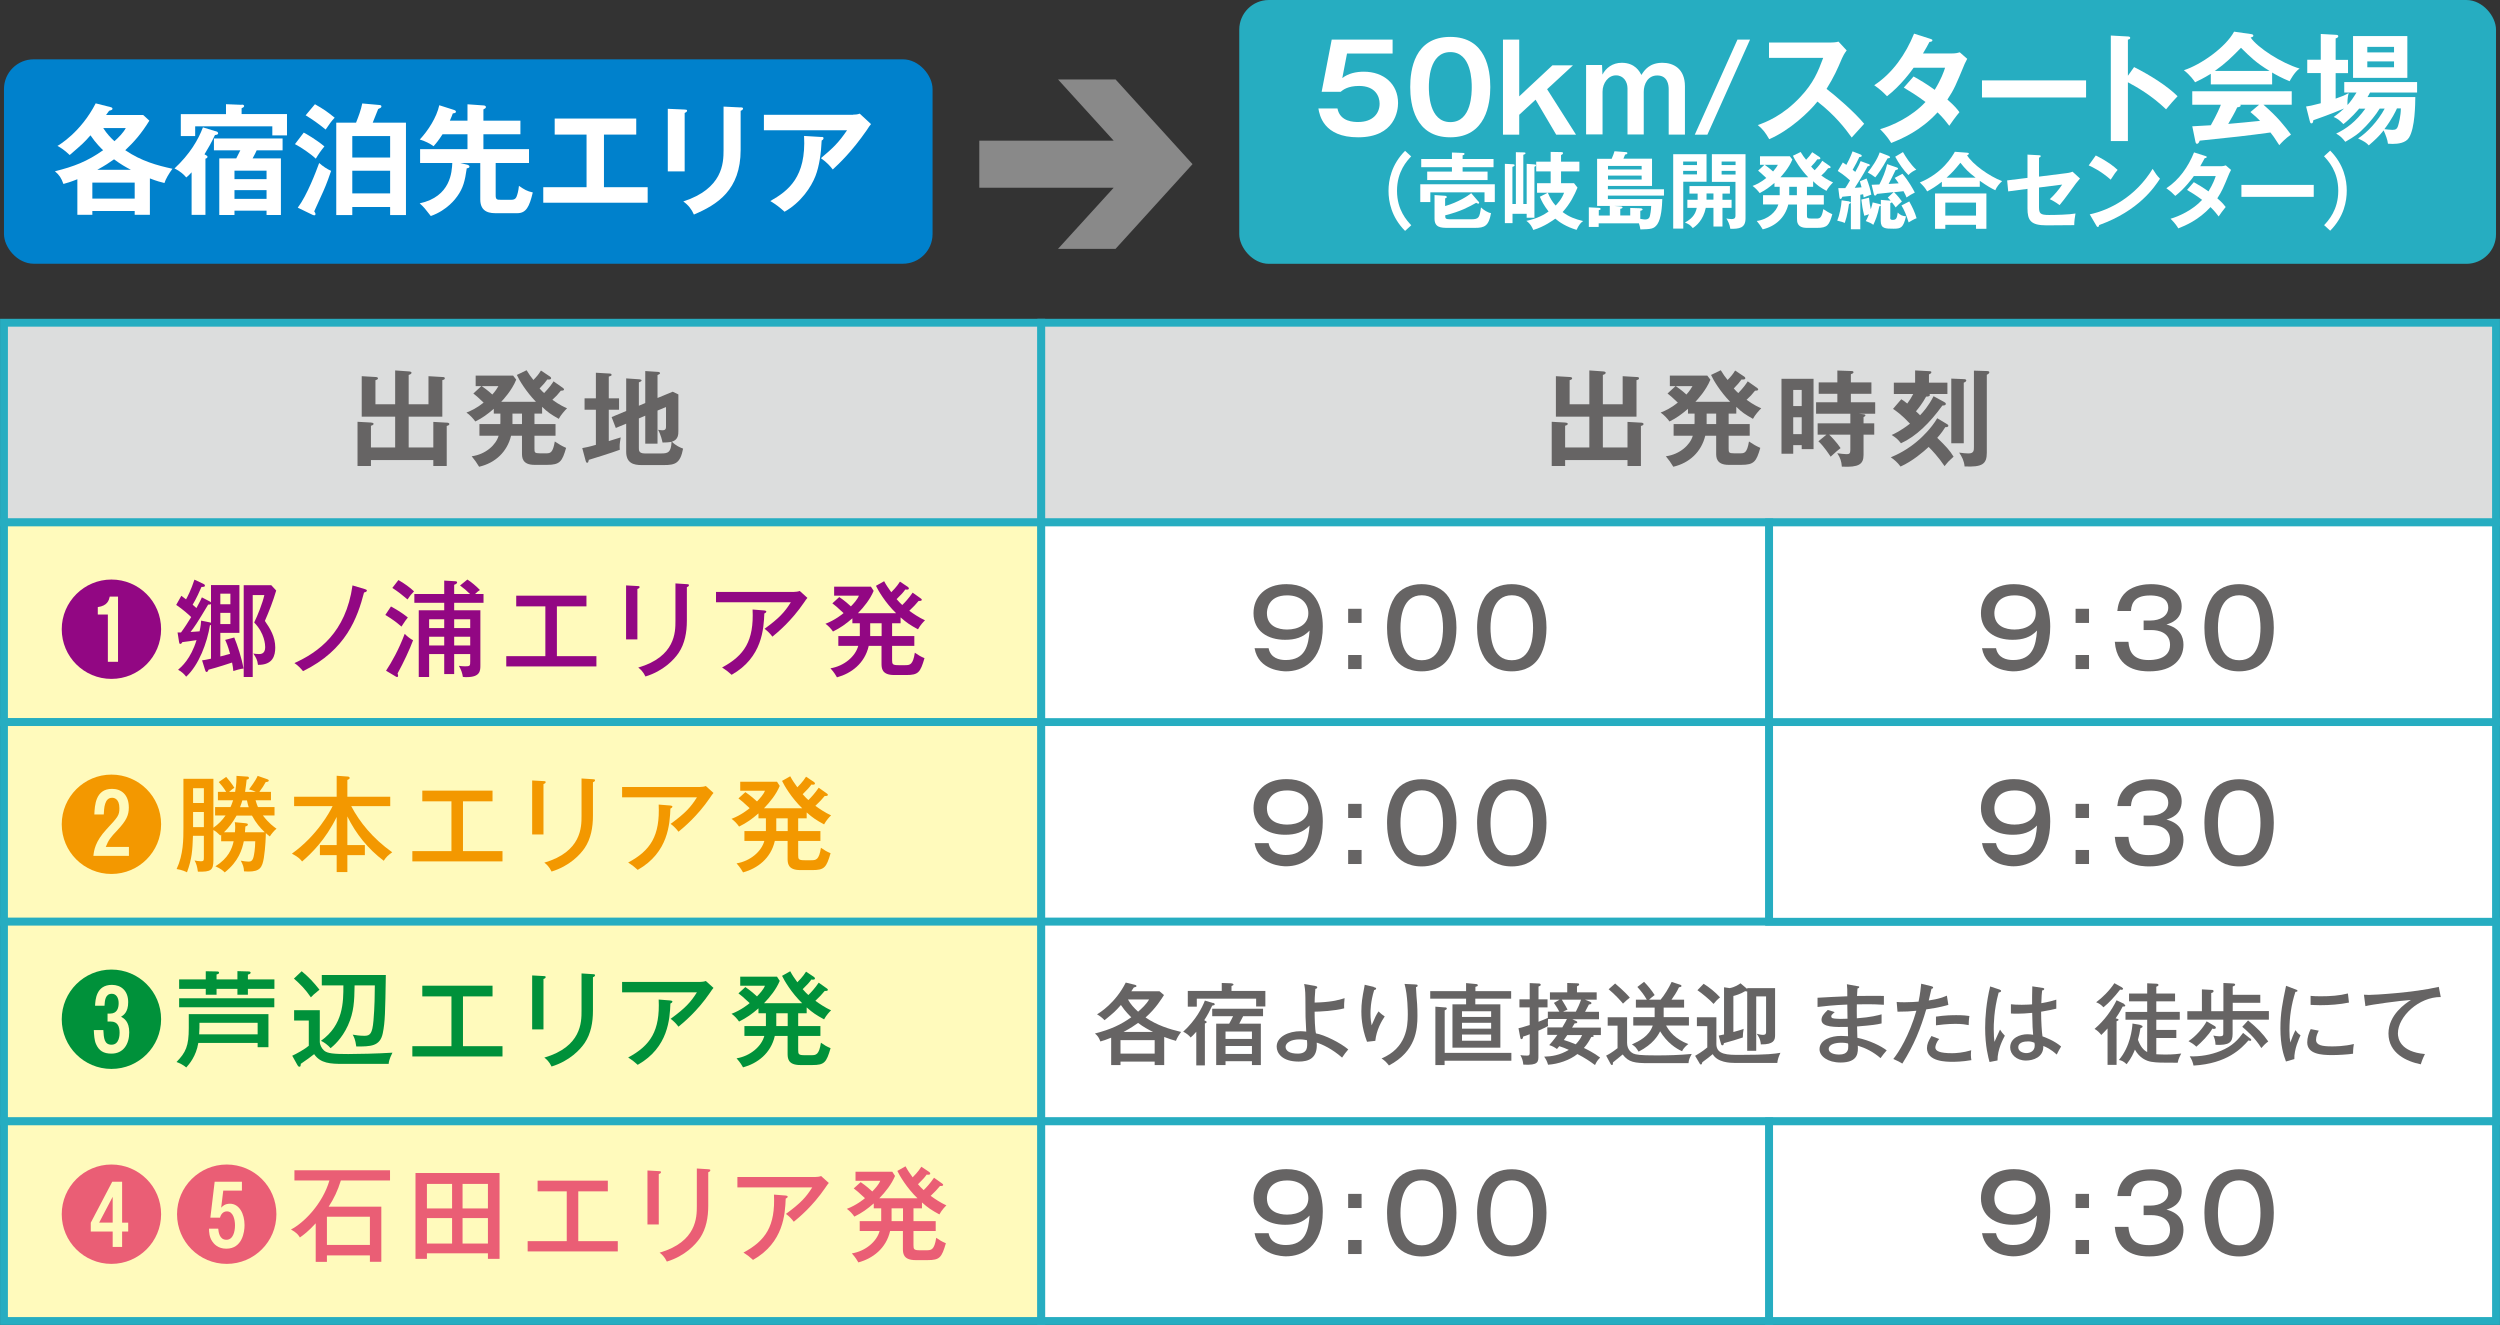 <?xml version="1.0" encoding="UTF-8"?>
<svg id="_レイヤー_2" data-name="レイヤー_2" xmlns="http://www.w3.org/2000/svg" viewBox="0 0 238.51 126.41">
  <rect x="0" y="0" width="238.51" height="126.41" fill="#333333" stroke="none"/>
  <defs>
    <style>
      .cls-1 {
        fill: #ea5e75;
      }

      .cls-2, .cls-3 {
        fill: #fff;
      }

      .cls-2, .cls-4, .cls-5 {
        stroke: #26adc1;
        stroke-miterlimit: 10;
        stroke-width: .75px;
      }

      .cls-6 {
        fill: #920783;
      }

      .cls-7 {
        fill: #898989;
      }

      .cls-8 {
        fill: #f39800;
      }

      .cls-4 {
        fill: #dcdddd;
      }

      .cls-5 {
        fill: #fffabc;
      }

      .cls-9 {
        fill: #0081cc;
      }

      .cls-10 {
        fill: #00913a;
      }

      .cls-11 {
        fill: #26adc1;
      }

      .cls-12 {
        fill: #666464;
      }
    </style>
  </defs>
  <g id="_文字" data-name="文字">
    <g>
      <rect class="cls-4" x=".38" y="30.79" width="98.96" height="19.05"/>
      <rect class="cls-5" x=".38" y="49.84" width="98.96" height="19.05"/>
      <rect class="cls-5" x=".38" y="68.89" width="98.96" height="19.05"/>
      <rect class="cls-5" x=".38" y="87.93" width="98.96" height="19.05"/>
      <rect class="cls-5" x=".38" y="106.98" width="98.96" height="19.05"/>
      <rect class="cls-4" x="99.34" y="30.79" width="138.79" height="19.05"/>
      <rect class="cls-2" x="99.34" y="68.89" width="69.45" height="19.05"/>
      <rect class="cls-2" x="99.34" y="87.93" width="138.8" height="19.05"/>
      <rect class="cls-2" x="99.34" y="106.98" width="69.45" height="19.05"/>
      <rect class="cls-2" x="168.78" y="68.89" width="69.35" height="19.05"/>
      <rect class="cls-2" x="168.78" y="106.98" width="69.35" height="19.05"/>
      <rect class="cls-2" x="99.34" y="49.84" width="69.45" height="19.05"/>
      <rect class="cls-2" x="168.78" y="49.84" width="69.35" height="19.05"/>
      <g>
        <path class="cls-12" d="M41.34,42.69v-2.44l1.23.07c.15,0,.3.02.3.14,0,.11-.15.15-.25.18v3.82h-1.28v-.57h-5.95v.57h-1.28v-4.22l1.26.07c.1.01.27.02.27.13,0,.1-.12.14-.25.18v2.07h2.31v-2.94h-3.19v-3.86l1.36.08s.19,0,.19.13c0,.09-.12.14-.24.17v2.3h1.88v-3.23l1.26.09c.14.01.3.02.3.14,0,.1-.14.16-.27.2v2.8h1.89v-2.68l1.36.08c.06,0,.2,0,.2.12s-.14.15-.24.18v3.48h-3.21v2.94h2.35Z"/>
        <path class="cls-12" d="M51.72,39.46h-.73v1h2.01v1.11h-2.01v1.23c0,.36.01.45.52.45h.61c.39,0,.63-.06.81-1.13.43.29.66.42,1.08.61-.38,1.3-.58,1.62-1.82,1.62h-1.2c-1.19,0-1.19-.74-1.19-1.11v-1.67h-1.04c-.38,1.55-1.51,2.6-3.05,2.96-.22-.37-.44-.68-.71-1,1.36-.18,2.33-1.11,2.57-1.96h-1.83v-1.11h1.99c.01-.07.01-.11.01-.19v-.81h-.63v-.46c-.62.54-1.1.88-1.76,1.21-.22-.3-.54-.64-.85-.85.46-.18,1.01-.44,1.64-.95-.57-.54-.71-.66-.98-.87l.76-.7h-.54v-1.01h3.57l.3.39c-.42,1.04-1.25,1.92-1.43,2.11h3.31c-.93-.96-1.6-2.06-1.82-2.56l.93-.45c.25.42.39.6.65.93.33-.34.49-.53.72-.9l.87.58s.1.07.1.15c0,.16-.24.13-.36.12-.25.35-.32.41-.74.86.19.22.33.35.43.44.51-.53.75-.88.9-1.12l.9.63s.1.08.1.14c0,.11-.14.12-.3.12-.38.46-.38.47-.81.87.72.52,1.17.71,1.4.81-.23.23-.61.66-.79,1.01-.77-.44-1.05-.62-1.59-1.15v.65ZM45.96,36.84c.08.05.58.4,1.01.8.33-.37.47-.61.58-.8h-1.59ZM48.89,39.46v1h.91v-1h-.91Z"/>
        <path class="cls-12" d="M59.06,38v1.09h-.98v2.99c.18-.06.98-.3,1.14-.35-.1.61-.12.74-.09,1.18-.61.24-2.83.93-2.95.96-.05.21-.07.28-.16.28s-.12-.09-.15-.2l-.32-1.2c.28-.05.66-.12,1.3-.31v-3.35h-1.08v-1.09h1.08v-2.44l1.34.08c.07,0,.16.04.16.13,0,.07-.08.1-.27.16v2.07h.98ZM61.56,38.45v-3.05l1.23.08c.08,0,.18.05.18.12,0,.08-.11.13-.24.18v2.19l1.45-.6.54.26v3.46c0,.35,0,.86-.62,1.05.39.39.78.55,1.07.66-.27,1.4-.74,1.57-1.85,1.57h-2.11c-.76,0-1.47-.18-1.47-1.28v-2.67l-.99.41-.4-1.04,1.39-.58v-3.11l1.29.09c.08.01.18.04.18.11s-.13.13-.26.18v2.23l.61-.26ZM60.95,39.92v2.82c0,.23,0,.52.56.52h1.6c.64,0,.91-.12.96-1.11-.26.06-.69.07-.86.07-.04-.17-.15-.72-.43-1.22.12.02.27.05.41.05.35,0,.35-.19.35-.4v-1.82l-.81.34v3.16h-1.17v-2.67l-.61.26Z"/>
      </g>
      <g>
        <path class="cls-12" d="M155.27,42.69v-2.44l1.23.07c.15,0,.3.02.3.14,0,.11-.15.15-.25.18v3.82h-1.28v-.57h-5.95v.57h-1.28v-4.22l1.26.07c.1.01.27.02.27.13,0,.1-.12.14-.25.18v2.07h2.31v-2.94h-3.19v-3.86l1.36.08s.19,0,.19.13c0,.09-.12.14-.24.17v2.3h1.88v-3.23l1.26.09c.14.01.3.02.3.14,0,.1-.14.16-.27.2v2.8h1.89v-2.68l1.36.08c.06,0,.2,0,.2.12s-.14.15-.24.18v3.48h-3.21v2.94h2.35Z"/>
        <path class="cls-12" d="M165.65,39.46h-.73v1h2.01v1.11h-2.01v1.23c0,.36.01.45.52.45h.61c.39,0,.63-.06.81-1.13.43.29.66.42,1.08.61-.38,1.3-.58,1.62-1.82,1.62h-1.2c-1.19,0-1.19-.74-1.19-1.11v-1.67h-1.04c-.38,1.55-1.51,2.6-3.05,2.96-.22-.37-.44-.68-.71-1,1.36-.18,2.33-1.11,2.57-1.96h-1.83v-1.11h1.99c.01-.07.01-.11.01-.19v-.81h-.63v-.46c-.62.54-1.1.88-1.76,1.21-.22-.3-.54-.64-.85-.85.46-.18,1.01-.44,1.64-.95-.57-.54-.71-.66-.98-.87l.76-.7h-.54v-1.01h3.57l.3.39c-.42,1.04-1.25,1.92-1.43,2.11h3.31c-.93-.96-1.6-2.06-1.82-2.56l.93-.45c.25.42.39.6.65.93.33-.34.49-.53.72-.9l.87.58s.1.07.1.15c0,.16-.24.13-.36.12-.25.35-.32.41-.74.86.19.22.33.35.43.44.51-.53.75-.88.9-1.12l.9.63s.1.08.1.14c0,.11-.14.12-.3.12-.38.46-.38.47-.81.87.72.52,1.17.71,1.4.81-.23.23-.61.66-.79,1.01-.77-.44-1.05-.62-1.59-1.15v.65ZM159.88,36.84c.08.05.58.4,1.01.8.33-.37.47-.61.58-.8h-1.59ZM162.82,39.46v1h.91v-1h-.91Z"/>
        <path class="cls-12" d="M173.02,36.14v6.71h-1.13v-.38h-.81v.82h-1.12v-7.15h3.06ZM171.89,38.74v-1.54h-.81v1.54h.81ZM171.08,39.81v1.61h.81v-1.61h-.81ZM177.78,39.52c.12.01.19.05.19.1,0,.09-.13.15-.18.17v.6h1.02v1.08h-1.02v1.93c0,.9-.46,1.2-2.07,1.12-.04-.53-.16-.87-.44-1.28.21.04.76.09.89.09.27,0,.36-.07.36-.41v-1.45h-2.02c.14.13.71.71,1.09,1.28-.29.22-.41.33-.95.82-.11-.16-.63-.98-1.17-1.47l.77-.63h-.84v-1.08h3.12v-.92h-3.27v-1.09h2.03v-.81h-1.78v-1.09h1.78v-1.13l1.39.05c.08,0,.15.04.15.12,0,.09-.12.14-.25.18v.78h1.96v1.09h-1.96v.81h2.32v1.09h-1.58l.46.05Z"/>
        <path class="cls-12" d="M185.77,40.47s.11.07.11.14c0,.13-.16.15-.29.14-.14.22-.37.58-.77,1.02.84.82,1.18,1.18,1.56,1.8-.43.38-.48.43-.86.9-.58-.86-1.22-1.54-1.52-1.83-.49.46-1.54,1.36-2.68,1.87-.27-.37-.61-.67-.93-.88.57-.24,1.63-.72,2.75-1.73.16-.15,1.08-.97,1.68-2l.95.57ZM185.48,38.35c.08.05.16.09.16.18,0,.13-.15.16-.33.16-1.2,1.66-2.5,2.94-3.95,3.6-.31-.39-.42-.49-.89-.79.24-.11.85-.38,1.75-1.08-.79-.85-1.37-1.25-1.62-1.41l.79-.92c.19.11.28.18.57.41.22-.3.39-.56.57-.91h-1.85v-1.08h2.03v-1.17l1.35.07c.06,0,.2,0,.2.09,0,.11-.08.15-.23.22v.79h1.76v1.08h-1.71s.04.05.04.09c0,.14-.22.16-.36.16-.33.61-.74,1.13-.97,1.4.2.18.28.26.39.38.28-.29.81-.88,1.29-1.82l1.01.55ZM187.35,36.17c.07,0,.24.01.24.12,0,.1-.08.15-.24.22v5.78h-1.19v-6.17l1.19.05ZM189.59,35.4c.05,0,.2.01.2.12,0,.1-.11.17-.24.24v7.42c0,1.09-.42,1.4-2.12,1.32-.05-.54-.26-.94-.52-1.32.35.05.66.08.89.08.52,0,.52-.3.52-.61v-7.29l1.27.04Z"/>
      </g>
      <g>
        <path class="cls-6" d="M15.37,60.03c0,2.62-2.12,4.74-4.74,4.74s-4.74-2.12-4.74-4.74,2.14-4.74,4.74-4.74,4.74,2.09,4.74,4.74ZM11.26,56.92h-.79c-.08.35-.21.87-1.14,1v.71h.96v4.51h.97v-6.22Z"/>
        <path class="cls-6" d="M19.99,57.37c.06.03.11.06.14.11v-1.66h2.71v4.56h-1.82v2.25c.19-.05.8-.22.93-.25-.22-.8-.36-1.1-.47-1.33l.87-.23c.29.71.71,1.95.88,2.96-.26.02-.84.19-.97.24-.02-.25-.05-.48-.12-.81-.2.07-1.49.49-2.24.68-.03.08-.09.22-.19.22-.08,0-.11-.09-.14-.18l-.29-.93c.21-.03.43-.06.85-.16v-3.21s-.06.01-.1.02c-.26,1.64-1.05,3.8-2.27,4.91-.16-.23-.48-.52-.77-.66.32-.28,1.21-1.04,1.76-2.83-.21.04-1.08.16-1.35.19-.06.09-.11.17-.19.17-.1,0-.11-.08-.13-.2l-.14-.89h.33c.35-.47.7-1.03.97-1.47-.2-.2-.8-.74-1.43-1.16l.49-.87c.27.2.34.26.45.34.09-.15.48-.88.8-1.88l.85.4c.08.04.15.08.15.17,0,.11-.09.12-.33.13-.15.35-.49,1.12-.84,1.69.22.19.29.25.36.32.36-.66.43-.81.52-1.02l.73.38ZM20.02,59.38s.08.02.11.03v-1.79c-.05.06-.12.06-.27.06-1.06,1.78-1.37,2.22-1.68,2.61.14,0,.74-.05.86-.06.12-.54.13-.79.15-1.02l.83.17ZM21.98,57.65v-1.01h-.96v1.01h.96ZM21.02,58.47v1.07h.96v-1.07h-.96ZM26.35,56.34c-.3,1.02-.66,1.93-1.08,2.9.5.72.99,1.51.99,2.54,0,.74-.21,1.67-1.65,1.65-.05-.46-.18-.69-.44-1.08.15.02.32.05.53.05.16,0,.6,0,.6-.66,0-.2-.04-1.32-1.05-2.35.35-.73.79-1.82.97-2.62h-1.11v7.82h-.86v-8.76h2.63l.47.51Z"/>
        <path class="cls-6" d="M34.83,56.21c.11.03.17.07.17.14,0,.11-.19.16-.27.18-.63,2.39-1.68,5.47-5.82,7.5-.24-.29-.49-.55-.82-.77,2.26-1.03,4.9-2.87,5.54-7.41l1.2.36Z"/>
        <path class="cls-6" d="M37.3,57.86c.28.15,1.06.59,1.61,1.05-.17.21-.29.37-.61.87-.53-.46-.91-.73-1.54-1.11l.54-.81ZM36.83,63.99c.53-.8,1.22-2.02,1.78-3.52.25.26.57.5.8.61-.33.89-.9,2.11-1.48,3.17.02.06.05.16.05.22,0,.03-.01.12-.09.12-.03,0-.06,0-.12-.04l-.94-.56ZM38.01,55.34c.56.31,1.14.74,1.49,1.08-.28.28-.37.39-.62.77-.68-.57-.89-.73-1.45-1.1l.58-.75ZM43.33,62.4v1.91h-.95v-1.91h-1.44v2.19h-.99v-6.37h2.43v-.71h-2.85v-.84h2.85v-1.28l1.02.06c.13.01.21.02.21.12,0,.12-.19.19-.28.22v.88h1.51c-.34-.34-.57-.53-.95-.81l.7-.57c.39.24.88.67,1.2,1-.16.1-.24.16-.47.38h.81v.84h-2.8v.71h2.5v5.23c0,.53,0,1.15-1.31,1.15-.13,0-.23,0-.36-.02-.06-.38-.15-.65-.38-1.06.13.02.34.05.59.05.48,0,.49-.05.49-.47v-.7h-1.53ZM42.38,59.92v-.84h-1.44v.84h1.44ZM42.38,61.58v-.83h-1.44v.83h1.44ZM44.86,59.92v-.84h-1.53v.84h1.53ZM44.86,61.58v-.83h-1.53v.83h1.53Z"/>
        <path class="cls-6" d="M53.13,62.6h3.77v.98h-8.6v-.98h3.73v-4.75h-2.78v-1.02h6.7v1.02h-2.82v4.75Z"/>
        <path class="cls-6" d="M60.81,55.91c.12,0,.21,0,.21.1,0,.11-.14.16-.21.18v4.81h-1.08v-5.15l1.08.06ZM65.53,55.73c.16.01.2.04.2.09,0,.13-.14.17-.2.2v3.2c0,1.11-.2,2.19-.78,3.06-.43.64-1.44,1.73-3.17,2.26-.23-.48-.49-.7-.69-.85,3.55-1.04,3.55-3.4,3.55-4.45v-3.58l1.09.07Z"/>
        <path class="cls-6" d="M75.75,56.47c.17,0,.39-.03.55-.09l.73.66c-.12.14-.16.2-.35.48-1.19,1.74-2.51,2.83-2.99,3.22-.21-.28-.45-.53-.75-.75,1.4-1.02,1.92-1.59,2.51-2.53h-7.14v-.99h7.44ZM72.92,58.24s.19.02.19.1c0,.1-.12.16-.19.19-.06,1.43-.18,4.19-3.12,5.85-.37-.33-.48-.42-.91-.7,2.12-1.14,3.05-2.53,2.91-5.53l1.12.09Z"/>
        <path class="cls-6" d="M85.93,59.46h-.82v1.22h2.12v.94h-2.12v1.35c0,.4.04.49.62.49h.63c.45,0,.74-.03.92-1.19.34.24.54.36.92.52-.4,1.37-.59,1.61-1.74,1.61h-1.15c-1.21,0-1.21-.68-1.21-1.13v-1.65h-1.22c-.38,1.68-1.67,2.63-3.03,3-.1-.17-.25-.45-.62-.86,1.32-.22,2.38-1.14,2.65-2.14h-1.9v-.94h2.05c0-.19,0-.31,0-.53v-.69h-.71v-.47c-.63.55-1.13.9-1.85,1.26-.18-.26-.43-.54-.72-.74.89-.33,1.65-.94,1.73-1.02-.69-.63-.76-.7-1.07-.93l.66-.6c.5.34.92.71,1.11.89.28-.29.62-.66.76-1.02h-2.36v-.86h3.51l.26.4c-.34.81-.91,1.52-1.5,2.13h3.64c-1.04-1.01-1.71-2.17-1.92-2.61l.78-.44c.21.39.38.63.68,1.05.08-.08.53-.52.83-1.01l.75.5c.07.05.1.1.1.15,0,.14-.22.12-.34.1-.25.34-.31.4-.83.92.22.26.39.42.54.56.26-.25.62-.64.99-1.18l.76.54c.08.06.11.08.11.14,0,.12-.17.11-.3.11-.37.43-.39.46-.89.94.37.27.93.65,1.5.91-.13.12-.44.44-.67.86-.75-.41-1.06-.61-1.66-1.14v.56ZM83.02,59.46v.74c0,.17,0,.29,0,.48h1.09v-1.22h-1.08Z"/>
        <path class="cls-8" d="M15.37,78.64c0,2.62-2.12,4.74-4.74,4.74s-4.74-2.12-4.74-4.74,2.14-4.74,4.74-4.74,4.74,2.09,4.74,4.74ZM10.09,80.8c.27-.67.42-.87,1.14-1.63.83-.89,1.06-1.4,1.06-2.13,0-1.23-.72-1.78-1.6-1.78-1.58,0-1.65,1.57-1.69,2.44h.9c.03-.61.07-1.59.8-1.59.17,0,.69.08.69.99,0,.69-.12.82-1.24,2.03-1.07,1.16-1.18,1.99-1.24,2.52h3.39v-.85h-2.21Z"/>
        <path class="cls-8" d="M21.1,80.26v-.62s-.05.05-.08.07c-.35-.34-.43-.39-.66-.52v2.86c0,.98-.23,1.14-1.48,1.11-.07-.5-.15-.77-.32-1.07.12.03.4.08.61.08.27,0,.28-.09.28-.39v-2.04h-1.04c-.05,1.37-.09,2.18-.57,3.48-.15-.07-.43-.22-.99-.31.65-1.39.65-2.84.65-3.98v-4.63h2.86v4.67c.47-.33.83-.7,1.16-1.17h-1v-.8h1.47c.03-.07.14-.29.25-.65h-1.45v-.8h.79c-.25-.4-.4-.59-.71-.94l.71-.49c.19.21.57.68.78,1.04-.12.08-.26.16-.51.39h.58c.14-.79.13-1.2.13-1.53l1.01.07c.06,0,.18.01.18.13s-.15.15-.22.16c-.03.26-.07.69-.15,1.17h1.03c-.21-.1-.28-.13-.65-.24.62-.84.73-1.09.82-1.29l.92.32c.11.04.14.08.14.13,0,.1-.12.13-.29.14-.17.32-.31.54-.61.94h1.11v.8h-1.47c.09.32.17.5.23.65h1.58v.8h-1.11c.57.75,1.07,1.1,1.3,1.26-.22.17-.48.49-.64.74-.15-.11-.29-.24-.38-.32,0,.23-.03,1.37-.19,2.37-.15.91-.37,1.3-1.48,1.3-.17,0-.29-.01-.41-.02-.02-.41-.1-.63-.31-1.02.29.06.56.09.72.09.17,0,.39,0,.5-.45.05-.22.15-.7.16-1.49h-1.09c-.16.76-.48,1.91-1.82,2.97-.17-.17-.38-.36-.89-.58,1.24-.78,1.59-1.68,1.74-2.39h-1.19ZM19.45,76.61v-1.41h-1.03v1.41h1.03ZM19.45,78.91v-1.44h-1.03v1.44h1.03ZM23.43,78.54c.09.01.22.03.22.12,0,.1-.1.15-.24.19-.03.35-.03.42-.04.55h1.89c-.45-.43-.83-.87-1.22-1.59h-1.47c-.35.64-.77,1.18-1.2,1.59h1.04c.01-.11.03-.27.03-.49,0-.2-.02-.34-.04-.47l1.03.1ZM23.12,76.36c-.06.2-.12.39-.22.65h.83c-.05-.14-.1-.3-.17-.65h-.44Z"/>
        <path class="cls-8" d="M33.14,80.62h1.67v.96h-1.67v1.62h-1.02v-1.62h-1.6v-.96h1.6v-2.68c-1.07,2.19-2.42,3.49-3.3,4.25-.11-.15-.3-.4-.97-.75,2.43-1.74,3.64-4.03,3.88-4.53h-3.67v-.9h4.06v-2l.98.07c.12,0,.26.02.26.14,0,.09-.09.14-.22.19v1.6h4.09v.9h-3.72c.79,1.51,2.06,3.09,3.91,4.4-.4.29-.57.44-.81.81-1.48-1.11-2.66-2.57-3.47-4.23v2.73Z"/>
        <path class="cls-8" d="M44.17,81.2h3.77v.98h-8.6v-.98h3.73v-4.75h-2.78v-1.02h6.7v1.02h-2.82v4.75Z"/>
        <path class="cls-8" d="M51.85,74.52c.12,0,.21,0,.21.1,0,.11-.14.16-.21.18v4.81h-1.08v-5.15l1.08.06ZM56.57,74.34c.16.01.2.04.2.09,0,.13-.14.17-.2.2v3.2c0,1.11-.2,2.19-.78,3.06-.43.64-1.44,1.73-3.17,2.26-.23-.48-.49-.7-.69-.85,3.55-1.04,3.55-3.4,3.55-4.45v-3.58l1.09.07Z"/>
        <path class="cls-8" d="M66.79,75.08c.17,0,.39-.03.55-.09l.73.66c-.12.14-.16.2-.35.48-1.19,1.74-2.51,2.83-2.99,3.22-.21-.28-.45-.53-.75-.75,1.4-1.02,1.92-1.59,2.51-2.53h-7.14v-.99h7.44ZM63.96,76.85s.19.02.19.1c0,.1-.12.16-.19.19-.06,1.43-.18,4.19-3.12,5.85-.37-.33-.48-.42-.91-.7,2.12-1.14,3.05-2.53,2.91-5.53l1.12.09Z"/>
        <path class="cls-8" d="M76.97,78.07h-.82v1.22h2.12v.94h-2.12v1.35c0,.4.04.49.62.49h.63c.45,0,.74-.03.92-1.19.34.24.54.36.92.52-.4,1.37-.59,1.61-1.74,1.61h-1.15c-1.21,0-1.21-.68-1.21-1.13v-1.65h-1.22c-.38,1.68-1.67,2.63-3.03,3-.1-.17-.25-.45-.62-.86,1.32-.22,2.38-1.14,2.65-2.14h-1.9v-.94h2.05c0-.19,0-.31,0-.53v-.69h-.71v-.47c-.63.55-1.13.9-1.85,1.26-.18-.26-.43-.54-.72-.74.89-.33,1.65-.94,1.73-1.02-.69-.63-.76-.7-1.07-.93l.66-.6c.5.34.92.71,1.11.89.28-.29.62-.66.76-1.02h-2.36v-.86h3.51l.26.4c-.34.81-.91,1.52-1.5,2.13h3.64c-1.04-1.01-1.71-2.17-1.92-2.61l.78-.44c.21.39.38.63.68,1.05.08-.08.53-.52.83-1.01l.75.5c.07.05.1.1.1.15,0,.14-.22.12-.34.1-.25.34-.31.4-.83.92.22.26.39.42.54.56.26-.25.62-.64.99-1.18l.76.54c.08.06.11.08.11.14,0,.12-.17.11-.3.11-.37.43-.39.46-.89.94.37.27.93.65,1.5.91-.13.12-.44.44-.67.86-.75-.41-1.06-.61-1.66-1.14v.56ZM74.06,78.07v.74c0,.17,0,.29,0,.48h1.09v-1.22h-1.08Z"/>
        <path class="cls-10" d="M15.37,97.24c0,2.62-2.12,4.74-4.74,4.74s-4.74-2.12-4.74-4.74,2.14-4.74,4.74-4.74,4.74,2.09,4.74,4.74ZM8.95,98.27c.02.46.05.98.21,1.34.28.63.71.91,1.47.91,1.14,0,1.7-.9,1.7-2.03,0-1.05-.5-1.33-.78-1.49.23-.14.68-.42.68-1.39,0-1.11-.7-1.65-1.55-1.65-1.53,0-1.58,1.46-1.61,1.99h.9c.03-.47.06-1.14.7-1.14.43,0,.65.4.65.89,0,.46-.14,1-.82,1h-.24v.76h.32c.64,0,.83.48.83,1.06,0,.16,0,1.15-.77,1.15-.7,0-.74-.65-.78-1.4h-.91Z"/>
        <path class="cls-10" d="M18.92,99.5c-.21,1.28-.88,2.04-1.15,2.34-.28-.24-.64-.42-.93-.52.89-.92,1.17-1.52,1.17-3.24v-1.33h7.6v3.16h-1.03v-.41h-5.66ZM19.63,92.66l1.03.02c.13,0,.24.01.24.12s-.13.14-.24.17v.47h1.99v-.79l1.06.03c.09,0,.2.02.2.12,0,.11-.14.15-.26.18v.46h2.53v.9h-2.53v.56h-1v-.56h-1.99v.56h-1.03v-.56h-2.54v-.9h2.54v-.78ZM26.17,95.24v.86h-9.08v-.86h9.08ZM24.58,98.68v-1.1h-5.55c0,.36,0,.61-.03,1.1h5.58Z"/>
        <path class="cls-10" d="M30.51,96.38v3c0,.3.17.63.4.84.32.29.95.34,2.31.34.81,0,2.81-.04,4.22-.13-.32.64-.35.92-.36,1.07h-4.34c-1.2,0-2.16-.04-2.77-.93-.51.4-.59.45-1.27.92-.02.21-.02.28-.14.28-.09,0-.15-.1-.19-.17l-.49-.88c.38-.17,1.2-.62,1.58-.95v-2.41h-1.4v-.98h2.45ZM28.78,92.66c.72.59,1.14,1.06,1.7,1.76-.57.47-.63.52-.82.73-.55-.8-1.03-1.27-1.62-1.79l.74-.7ZM30.7,94.01v-.99h6.11c-.06,3.59-.07,4.46-.29,5.55-.26,1.27-1.17,1.27-2.53,1.27-.09-.67-.21-.89-.34-1.13.22.04.64.11,1.12.11.55,0,.75-.22.86-1.44.11-1.22.13-2.66.13-3.37h-1.93c-.03,1.51-.05,2.52-.64,3.83-.58,1.27-1.38,1.94-1.65,2.16-.21-.26-.66-.6-.92-.7,2.14-1.52,2.14-3.7,2.14-5.29h-2.06Z"/>
        <path class="cls-10" d="M44.17,99.81h3.77v.98h-8.6v-.98h3.73v-4.75h-2.78v-1.02h6.7v1.02h-2.82v4.75Z"/>
        <path class="cls-10" d="M51.85,93.12c.12,0,.21,0,.21.1,0,.11-.14.16-.21.18v4.81h-1.08v-5.15l1.08.06ZM56.57,92.94c.16.01.2.04.2.09,0,.13-.14.17-.2.2v3.2c0,1.11-.2,2.19-.78,3.06-.43.64-1.44,1.73-3.17,2.26-.23-.48-.49-.7-.69-.85,3.55-1.04,3.55-3.4,3.55-4.45v-3.58l1.09.07Z"/>
        <path class="cls-10" d="M66.79,93.68c.17,0,.39-.03.55-.09l.73.66c-.12.14-.16.2-.35.48-1.19,1.74-2.51,2.83-2.99,3.22-.21-.28-.45-.53-.75-.75,1.4-1.02,1.92-1.59,2.51-2.53h-7.14v-.99h7.44ZM63.96,95.45s.19.02.19.1c0,.1-.12.16-.19.19-.06,1.43-.18,4.19-3.12,5.85-.37-.33-.48-.42-.91-.7,2.12-1.14,3.05-2.53,2.91-5.53l1.12.09Z"/>
        <path class="cls-10" d="M76.97,96.67h-.82v1.22h2.12v.94h-2.12v1.35c0,.4.04.49.62.49h.63c.45,0,.74-.03.92-1.19.34.24.54.36.92.52-.4,1.37-.59,1.61-1.74,1.61h-1.15c-1.21,0-1.21-.68-1.21-1.13v-1.65h-1.22c-.38,1.68-1.67,2.63-3.03,3-.1-.17-.25-.45-.62-.86,1.32-.22,2.38-1.14,2.65-2.14h-1.9v-.94h2.05c0-.19,0-.31,0-.53v-.69h-.71v-.47c-.63.55-1.13.9-1.85,1.26-.18-.26-.43-.54-.72-.74.89-.33,1.65-.94,1.73-1.02-.69-.63-.76-.7-1.07-.93l.66-.6c.5.34.92.71,1.11.89.28-.29.62-.66.76-1.02h-2.36v-.86h3.51l.26.4c-.34.81-.91,1.52-1.5,2.13h3.64c-1.04-1.01-1.71-2.17-1.92-2.61l.78-.44c.21.39.38.63.68,1.05.08-.08.53-.52.83-1.01l.75.5c.07.05.1.1.1.15,0,.14-.22.12-.34.1-.25.34-.31.4-.83.92.22.26.39.42.54.56.26-.25.62-.64.99-1.18l.76.54c.08.06.11.08.11.14,0,.12-.17.11-.3.11-.37.43-.39.46-.89.94.37.27.93.65,1.5.91-.13.12-.44.44-.67.86-.75-.41-1.06-.61-1.66-1.14v.56ZM74.06,96.67v.74c0,.17,0,.29,0,.48h1.09v-1.22h-1.08Z"/>
        <path class="cls-1" d="M15.37,115.84c0,2.62-2.12,4.74-4.74,4.74s-4.74-2.12-4.74-4.74,2.14-4.74,4.74-4.74,4.74,2.09,4.74,4.74ZM11.65,112.74h-.94l-2.05,3.91v.84h2.09v1.47h.9v-1.47h.58v-.84h-.58v-3.91ZM9.46,116.64l1.29-2.46v2.46h-1.29Z"/>
        <path class="cls-1" d="M26.37,115.84c0,2.62-2.12,4.74-4.74,4.74s-4.74-2.12-4.74-4.74,2.14-4.74,4.74-4.74,4.74,2.09,4.74,4.74ZM23.08,112.74h-2.6l-.41,3.43h.92c.09-.36.33-.6.66-.6.61,0,.77.81.77,1.33,0,.62-.19,1.38-.82,1.38-.67,0-.75-.74-.78-1.06h-.88c0,.31.03.8.3,1.2.17.26.56.71,1.35.71,1.52,0,1.74-1.59,1.74-2.24,0-1.09-.5-2.05-1.39-2.05-.5,0-.71.24-.84.38l.2-1.63h1.78v-.85Z"/>
        <path class="cls-1" d="M36.38,115.12v5.26h-1.09v-.61h-4.1v.62h-1.07v-3.68c-.73.79-1.14,1.09-1.51,1.35-.15-.25-.31-.46-.85-.76,1.23-.63,3.02-2.45,3.67-4.68h-3.34v-.97h9.12v.97h-4.69c-.31,1-.65,1.7-1.16,2.5h5.02ZM35.29,118.77v-2.69h-4.1v2.69h4.1Z"/>
        <path class="cls-1" d="M40.73,119.57v.53h-1.09v-8.19h8.02v8.19h-1.11v-.53h-5.82ZM43.13,115.29v-2.34h-2.4v2.34h2.4ZM43.13,118.64v-2.43h-2.4v2.43h2.4ZM46.55,115.29v-2.34h-2.42v2.34h2.42ZM44.13,116.21v2.43h2.42v-2.43h-2.42Z"/>
        <path class="cls-1" d="M55.17,118.41h3.77v.98h-8.6v-.98h3.73v-4.75h-2.78v-1.02h6.7v1.02h-2.82v4.75Z"/>
        <path class="cls-1" d="M62.85,111.73c.12,0,.21,0,.21.1,0,.11-.14.16-.21.18v4.81h-1.08v-5.15l1.08.06ZM67.57,111.55c.16.01.2.04.2.09,0,.13-.14.17-.2.2v3.2c0,1.11-.2,2.19-.78,3.06-.43.64-1.44,1.73-3.17,2.26-.23-.48-.49-.7-.69-.85,3.55-1.04,3.55-3.4,3.55-4.45v-3.58l1.09.07Z"/>
        <path class="cls-1" d="M77.79,112.29c.17,0,.39-.03.55-.09l.73.66c-.12.14-.16.2-.35.48-1.19,1.74-2.51,2.83-2.99,3.22-.21-.28-.45-.53-.75-.75,1.4-1.02,1.92-1.59,2.51-2.53h-7.14v-.99h7.44ZM74.96,114.06s.19.02.19.1c0,.1-.12.16-.19.19-.06,1.43-.18,4.19-3.12,5.85-.37-.33-.48-.42-.91-.7,2.12-1.14,3.05-2.53,2.91-5.53l1.12.09Z"/>
        <path class="cls-1" d="M87.97,115.28h-.82v1.22h2.12v.94h-2.12v1.35c0,.4.04.49.62.49h.63c.45,0,.74-.03.92-1.19.34.24.54.36.92.52-.4,1.37-.59,1.61-1.74,1.61h-1.15c-1.21,0-1.21-.68-1.21-1.13v-1.65h-1.22c-.38,1.68-1.67,2.63-3.03,3-.1-.17-.25-.45-.62-.86,1.32-.22,2.38-1.14,2.65-2.14h-1.9v-.94h2.05c0-.19,0-.31,0-.53v-.69h-.71v-.47c-.63.55-1.13.9-1.85,1.26-.18-.26-.43-.54-.72-.74.89-.33,1.65-.94,1.73-1.02-.69-.63-.76-.7-1.07-.93l.66-.6c.5.34.92.71,1.11.89.28-.29.62-.66.76-1.02h-2.36v-.86h3.51l.26.4c-.34.81-.91,1.52-1.5,2.13h3.64c-1.04-1.01-1.71-2.17-1.92-2.61l.78-.44c.21.39.38.63.68,1.05.08-.08.53-.52.83-1.01l.75.5c.07.05.1.1.1.15,0,.14-.22.12-.34.1-.25.34-.31.4-.83.92.22.26.39.42.54.56.26-.25.62-.64.99-1.18l.76.54c.08.06.11.08.11.14,0,.12-.17.11-.3.11-.37.43-.39.46-.89.94.37.27.93.65,1.5.91-.13.12-.44.44-.67.86-.75-.41-1.06-.61-1.66-1.14v.56ZM85.06,115.28v.74c0,.17,0,.29,0,.48h1.09v-1.22h-1.08Z"/>
      </g>
      <g>
        <path class="cls-12" d="M190.43,61.84c.18.94,1.01,1.13,1.63,1.13,1.87,0,2.17-1.39,2.28-2.81-.63.66-1.37.88-2.34.88-1.64,0-3.01-.82-3.01-2.54,0-1.53,1.09-2.77,3.14-2.77,2.83,0,3.47,2.26,3.47,4.05,0,3.39-1.99,4.27-3.51,4.27-.25,0-2.63-.04-3-2.21h1.34ZM190.27,58.5c0,1.26,1.1,1.56,1.92,1.56,1.08,0,2.03-.48,2.03-1.56,0-.9-.66-1.7-2.02-1.7-1.86,0-1.93,1.43-1.93,1.7Z"/>
        <path class="cls-12" d="M199.3,59.43h-1.28v-1.35h1.28v1.35ZM199.3,63.83h-1.28v-1.34h1.28v1.34Z"/>
        <path class="cls-12" d="M204.51,59.2h.66c.88,0,1.69-.41,1.69-1.23,0-1.16-1.44-1.16-1.72-1.16-1.37,0-1.78.6-1.84,1.48h-1.3c.05-.4.14-1.21.86-1.83.76-.65,1.86-.73,2.35-.73,1.83,0,2.93.87,2.93,2.1,0,1.3-1.04,1.62-1.45,1.75,1.3.34,1.62,1.17,1.62,1.93,0,1.28-.9,2.54-3.26,2.54-.74,0-3.09-.05-3.29-2.82h1.3c.08,1.07.56,1.74,1.93,1.74.32,0,2.04,0,2.04-1.45,0-1.18-1.11-1.41-1.75-1.41h-.77v-.91Z"/>
        <path class="cls-12" d="M216.21,57.01c.65,1.04.72,2.25.72,2.88,0,.56-.06,1.85-.72,2.88-.7,1.09-1.86,1.28-2.59,1.28-1.38,0-2.19-.63-2.6-1.28-.64-1.02-.71-2.23-.71-2.88,0-.73.1-1.91.71-2.88.56-.89,1.53-1.28,2.6-1.28s2.05.42,2.59,1.28ZM211.6,59.89c0,.84.12,3.1,2.03,3.1s2.03-2.26,2.03-3.1c0-.99-.19-3.1-2.03-3.1s-2.03,2.16-2.03,3.1Z"/>
        <path class="cls-12" d="M190.43,80.44c.18.94,1.01,1.13,1.63,1.13,1.87,0,2.17-1.39,2.28-2.81-.63.66-1.37.88-2.34.88-1.64,0-3.01-.82-3.01-2.54,0-1.53,1.09-2.77,3.14-2.77,2.83,0,3.47,2.26,3.47,4.05,0,3.39-1.99,4.27-3.51,4.27-.25,0-2.63-.04-3-2.21h1.34ZM190.27,77.11c0,1.26,1.1,1.56,1.92,1.56,1.08,0,2.03-.48,2.03-1.56,0-.9-.66-1.7-2.02-1.7-1.86,0-1.93,1.43-1.93,1.7Z"/>
        <path class="cls-12" d="M199.3,78.04h-1.28v-1.35h1.28v1.35ZM199.3,82.43h-1.28v-1.34h1.28v1.34Z"/>
        <path class="cls-12" d="M204.51,77.81h.66c.88,0,1.69-.41,1.69-1.23,0-1.16-1.44-1.16-1.72-1.16-1.37,0-1.78.6-1.84,1.48h-1.3c.05-.4.14-1.21.86-1.83.76-.65,1.86-.73,2.35-.73,1.83,0,2.93.87,2.93,2.1,0,1.3-1.04,1.62-1.45,1.75,1.3.34,1.62,1.17,1.62,1.93,0,1.28-.9,2.54-3.26,2.54-.74,0-3.09-.05-3.29-2.82h1.3c.08,1.07.56,1.74,1.93,1.74.32,0,2.04,0,2.04-1.45,0-1.18-1.11-1.41-1.75-1.41h-.77v-.91Z"/>
        <path class="cls-12" d="M216.21,75.62c.65,1.04.72,2.25.72,2.88,0,.56-.06,1.85-.72,2.88-.7,1.09-1.86,1.28-2.59,1.28-1.38,0-2.19-.63-2.6-1.28-.64-1.02-.71-2.23-.71-2.88,0-.73.1-1.91.71-2.88.56-.89,1.53-1.28,2.6-1.28s2.05.42,2.59,1.28ZM211.6,78.5c0,.84.12,3.1,2.03,3.1s2.03-2.26,2.03-3.1c0-.99-.19-3.1-2.03-3.1s-2.03,2.16-2.03,3.1Z"/>
        <path class="cls-12" d="M190.43,117.65c.18.94,1.01,1.13,1.63,1.13,1.87,0,2.17-1.39,2.28-2.81-.63.66-1.37.88-2.34.88-1.64,0-3.01-.82-3.01-2.54,0-1.53,1.09-2.77,3.14-2.77,2.83,0,3.47,2.26,3.47,4.05,0,3.39-1.99,4.27-3.51,4.27-.25,0-2.63-.04-3-2.21h1.34ZM190.27,114.32c0,1.26,1.1,1.56,1.92,1.56,1.08,0,2.03-.48,2.03-1.56,0-.9-.66-1.7-2.02-1.7-1.86,0-1.93,1.43-1.93,1.7Z"/>
        <path class="cls-12" d="M199.3,115.25h-1.28v-1.35h1.28v1.35ZM199.3,119.64h-1.28v-1.34h1.28v1.34Z"/>
        <path class="cls-12" d="M204.51,115.02h.66c.88,0,1.69-.41,1.69-1.23,0-1.16-1.44-1.16-1.72-1.16-1.37,0-1.78.6-1.84,1.48h-1.3c.05-.4.14-1.21.86-1.83.76-.65,1.86-.73,2.35-.73,1.83,0,2.93.87,2.93,2.1,0,1.3-1.04,1.62-1.45,1.75,1.3.34,1.62,1.17,1.62,1.93,0,1.28-.9,2.54-3.26,2.54-.74,0-3.09-.05-3.29-2.82h1.3c.08,1.07.56,1.74,1.93,1.74.32,0,2.04,0,2.04-1.45,0-1.18-1.11-1.41-1.75-1.41h-.77v-.91Z"/>
        <path class="cls-12" d="M216.21,112.83c.65,1.04.72,2.25.72,2.88,0,.56-.06,1.85-.72,2.88-.7,1.09-1.86,1.28-2.59,1.28-1.38,0-2.19-.63-2.6-1.28-.64-1.02-.71-2.23-.71-2.88,0-.73.1-1.91.71-2.88.56-.89,1.53-1.28,2.6-1.28s2.05.42,2.59,1.28ZM211.6,115.71c0,.84.12,3.1,2.03,3.1s2.03-2.26,2.03-3.1c0-.99-.19-3.1-2.03-3.1s-2.03,2.16-2.03,3.1Z"/>
      </g>
      <g>
        <path class="cls-12" d="M121.03,61.84c.18.94,1.01,1.13,1.63,1.13,1.87,0,2.17-1.39,2.28-2.81-.63.66-1.37.88-2.34.88-1.64,0-3.01-.82-3.01-2.54,0-1.53,1.09-2.77,3.14-2.77,2.83,0,3.47,2.26,3.47,4.05,0,3.39-1.99,4.27-3.51,4.27-.25,0-2.63-.04-3-2.21h1.34ZM120.87,58.5c0,1.26,1.1,1.56,1.92,1.56,1.08,0,2.03-.48,2.03-1.56,0-.9-.66-1.7-2.02-1.7-1.86,0-1.93,1.43-1.93,1.7Z"/>
        <path class="cls-12" d="M129.9,59.43h-1.28v-1.35h1.28v1.35ZM129.9,63.83h-1.28v-1.34h1.28v1.34Z"/>
        <path class="cls-12" d="M138.23,57.01c.65,1.04.72,2.25.72,2.88,0,.56-.06,1.85-.72,2.88-.7,1.09-1.86,1.28-2.59,1.28-1.38,0-2.19-.63-2.6-1.28-.64-1.02-.71-2.23-.71-2.88,0-.73.1-1.91.71-2.88.56-.89,1.53-1.28,2.6-1.28s2.05.42,2.59,1.28ZM133.61,59.89c0,.84.12,3.1,2.03,3.1s2.03-2.26,2.03-3.1c0-.99-.19-3.1-2.03-3.1s-2.03,2.16-2.03,3.1Z"/>
        <path class="cls-12" d="M146.82,57.01c.65,1.04.72,2.25.72,2.88,0,.56-.06,1.85-.72,2.88-.7,1.09-1.86,1.28-2.59,1.28-1.38,0-2.19-.63-2.6-1.28-.64-1.02-.71-2.23-.71-2.88,0-.73.1-1.91.71-2.88.56-.89,1.53-1.28,2.6-1.28s2.05.42,2.59,1.28ZM142.2,59.89c0,.84.12,3.1,2.03,3.1s2.03-2.26,2.03-3.1c0-.99-.19-3.1-2.03-3.1s-2.03,2.16-2.03,3.1Z"/>
        <path class="cls-12" d="M121.03,80.44c.18.94,1.01,1.13,1.63,1.13,1.87,0,2.17-1.39,2.28-2.81-.63.66-1.37.88-2.34.88-1.64,0-3.01-.82-3.01-2.54,0-1.53,1.09-2.77,3.14-2.77,2.83,0,3.47,2.26,3.47,4.05,0,3.39-1.99,4.27-3.51,4.27-.25,0-2.63-.04-3-2.21h1.34ZM120.87,77.11c0,1.26,1.1,1.56,1.92,1.56,1.08,0,2.03-.48,2.03-1.56,0-.9-.66-1.7-2.02-1.7-1.86,0-1.93,1.43-1.93,1.7Z"/>
        <path class="cls-12" d="M129.9,78.04h-1.28v-1.35h1.28v1.35ZM129.9,82.43h-1.28v-1.34h1.28v1.34Z"/>
        <path class="cls-12" d="M138.23,75.62c.65,1.04.72,2.25.72,2.88,0,.56-.06,1.85-.72,2.88-.7,1.09-1.86,1.28-2.59,1.28-1.38,0-2.19-.63-2.6-1.28-.64-1.02-.71-2.23-.71-2.88,0-.73.1-1.91.71-2.88.56-.89,1.53-1.28,2.6-1.28s2.05.42,2.59,1.28ZM133.61,78.5c0,.84.12,3.1,2.03,3.1s2.03-2.26,2.03-3.1c0-.99-.19-3.1-2.03-3.1s-2.03,2.16-2.03,3.1Z"/>
        <path class="cls-12" d="M146.82,75.62c.65,1.04.72,2.25.72,2.88,0,.56-.06,1.85-.72,2.88-.7,1.09-1.86,1.28-2.59,1.28-1.38,0-2.19-.63-2.6-1.28-.64-1.02-.71-2.23-.71-2.88,0-.73.1-1.91.71-2.88.56-.89,1.53-1.28,2.6-1.28s2.05.42,2.59,1.28ZM142.2,78.5c0,.84.12,3.1,2.03,3.1s2.03-2.26,2.03-3.1c0-.99-.19-3.1-2.03-3.1s-2.03,2.16-2.03,3.1Z"/>
        <path class="cls-12" d="M121.03,117.65c.18.94,1.01,1.13,1.63,1.13,1.87,0,2.17-1.39,2.28-2.81-.63.66-1.37.88-2.34.88-1.64,0-3.01-.82-3.01-2.54,0-1.53,1.09-2.77,3.14-2.77,2.83,0,3.47,2.26,3.47,4.05,0,3.39-1.99,4.27-3.51,4.27-.25,0-2.63-.04-3-2.21h1.34ZM120.87,114.32c0,1.26,1.1,1.56,1.92,1.56,1.08,0,2.03-.48,2.03-1.56,0-.9-.66-1.7-2.02-1.7-1.86,0-1.93,1.43-1.93,1.7Z"/>
        <path class="cls-12" d="M129.9,115.25h-1.28v-1.35h1.28v1.35ZM129.9,119.64h-1.28v-1.34h1.28v1.34Z"/>
        <path class="cls-12" d="M138.23,112.83c.65,1.04.72,2.25.72,2.88,0,.56-.06,1.85-.72,2.88-.7,1.09-1.86,1.28-2.59,1.28-1.38,0-2.19-.63-2.6-1.28-.64-1.02-.71-2.23-.71-2.88,0-.73.1-1.91.71-2.88.56-.89,1.53-1.28,2.6-1.28s2.05.42,2.59,1.28ZM133.61,115.71c0,.84.12,3.1,2.03,3.1s2.03-2.26,2.03-3.1c0-.99-.19-3.1-2.03-3.1s-2.03,2.16-2.03,3.1Z"/>
        <path class="cls-12" d="M146.82,112.83c.65,1.04.72,2.25.72,2.88,0,.56-.06,1.85-.72,2.88-.7,1.09-1.86,1.28-2.59,1.28-1.38,0-2.19-.63-2.6-1.28-.64-1.02-.71-2.23-.71-2.88,0-.73.1-1.91.71-2.88.56-.89,1.53-1.28,2.6-1.28s2.05.42,2.59,1.28ZM142.2,115.71c0,.84.12,3.1,2.03,3.1s2.03-2.26,2.03-3.1c0-.99-.19-3.1-2.03-3.1s-2.03,2.16-2.03,3.1Z"/>
      </g>
      <g>
        <path class="cls-12" d="M111.05,101.61h-.89v-.33h-3.26v.33h-.89v-2.61c-.43.18-.78.29-1.03.36-.14-.37-.25-.54-.52-.76,1.52-.39,2.47-.84,3.47-1.55-.06-.06-.58-.54-.99-1.17-.56.63-.64.7-1.56,1.45-.27-.27-.46-.41-.72-.56.24-.14,1.76-1.07,2.74-3.03l.86.21c.14.03.16.08.16.12,0,.08-.03.08-.25.14-.04.05-.16.24-.24.36h2.69l.43.36c-.2.31-.77,1.27-1.76,2.14,1.1.75,2.25,1.11,3.39,1.38-.18.24-.39.57-.49.85-.3-.08-.64-.18-1.12-.37v2.69ZM110.16,100.52v-1.29h-3.26v1.29h3.26ZM110,98.45c-.44-.22-.93-.48-1.42-.86-.39.27-.68.48-1.39.86h2.81ZM107.61,95.35c.25.46.58.81.97,1.17.32-.28.8-.72,1.05-1.17h-2.02Z"/>
        <path class="cls-12" d="M115.74,95.67c.07.02.15.08.15.14,0,.09-.07.1-.24.13-.21.45-.43.89-.76,1.39.21.11.23.13.23.18s-.03.08-.17.14v3.99h-.82v-3.21c-.27.31-.38.42-.54.55-.14-.18-.37-.39-.71-.55,1.22-1.12,1.81-2.3,2.07-2.97l.78.23ZM117.48,93.82c.1,0,.2.05.2.11s-.04.08-.19.14v.47h3.23v1.48h-.88v-.74h-5.66v.76h-.86v-1.5h3.24v-.76l.91.03ZM120.29,97.66v3.95h-.85v-.37h-2.52v.37h-.89v-3.95h1.24c.15-.25.22-.41.37-.71h-1.99v-.71h4.85v.71h-1.9c-.17.34-.28.54-.37.71h2.07ZM119.44,99.12v-.71h-2.52v.71h2.52ZM119.44,100.55v-.76h-2.52v.76h2.52Z"/>
        <path class="cls-12" d="M125.5,94.07c.09.02.17.04.17.13,0,.09-.08.12-.18.15-.06.62-.07,1.21-.07,1.3,1.43-.03,2.23-.21,2.86-.42-.03.25-.06.69-.04.97-.93.25-2.32.31-2.82.32,0,.59.03,1.71.13,2.07.83.15,2.32.89,3.08,1.53-.29.35-.32.38-.59.78-.93-.82-1.89-1.27-2.42-1.43.11,1.5-.77,1.81-1.72,1.81-1.58,0-2.1-.8-2.1-1.43,0-.95,1.15-1.47,2.28-1.47.18,0,.31.02.54.04-.07-1.29-.08-1.39-.08-3.2,0-.77-.08-1.15-.12-1.34l1.1.19ZM123.98,99.16c-.82,0-1.33.33-1.33.71s.38.65,1.16.65c.5,0,.9-.17.9-.82,0-.13,0-.23-.02-.46-.15-.03-.38-.08-.71-.08Z"/>
        <path class="cls-12" d="M131.07,94.18c.13.03.22.05.22.14,0,.08-.09.11-.19.14-.35,1.12-.35,2-.35,2.23,0,.54.06.87.11,1.13.32-.75.43-1,.66-1.33.27.27.45.39.59.48-.29.42-.79,1.28-.9,2.33l-.79.09c-.54-1.41-.54-2.58-.54-2.92,0-.74.09-1.33.26-2.18.04-.19.05-.23.06-.34l.85.2ZM135.04,93.93c.11,0,.21,0,.21.11,0,.09-.1.12-.16.14,0,.25.09,1.39.11,1.62.02.31.03.69.03,1.11,0,1.3-.14,3.39-2.72,4.74-.25-.32-.36-.43-.7-.67,2.35-1,2.5-2.99,2.5-4.2,0-.16,0-1.8-.31-2.91l1.03.05Z"/>
        <path class="cls-12" d="M144.17,94.56v.72h-3.42v.54h2.39v4.13h-4.57v-4.13h1.3v-.54h-3.42v-.72h3.42v-.77l.93.09c.08,0,.19.02.19.12,0,.08-.06.1-.23.15v.41h3.42ZM144.19,100.45v.75h-6.37v.41h-.88v-5.57l.9.07c.09,0,.19,0,.19.11,0,.08-.08.12-.2.17v4.06h6.37ZM139.48,97.02h2.78v-.54h-2.78v.54ZM142.26,97.58h-2.78v.56h2.78v-.56ZM142.26,98.7h-2.78v.59h2.78v-.59Z"/>
        <path class="cls-12" d="M147.64,96.52h1.13c-.09-.18-.31-.54-.52-.84l.54-.31h-.92v-.7h1.65v-.89l.92.03c.08,0,.22,0,.22.1,0,.11-.12.15-.21.19v.57h1.88v.7h-1.12l.49.2c.06.03.13.05.13.14s-.13.12-.24.12c-.13.24-.31.6-.37.7h1.33v.71h-2.55l.35.16c.07.03.13.07.13.12,0,.11-.13.11-.25.11-.08.13-.09.16-.25.41h2.75v.71h-.77s.09.04.09.09c0,.08-.08.09-.24.1-.21.4-.4.7-.7,1.04.25.12.99.48,1.55.92-.25.25-.34.39-.49.71-.49-.36-.96-.68-1.68-1.05-.72.58-1.84.96-2.8,1.02-.08-.27-.15-.46-.37-.77.72-.02,1.5-.14,2.35-.65-.43-.19-.48-.2-.91-.35-.08.09-.13.15-.22.27-.19-.14-.48-.31-.74-.37.13-.14.42-.47.78-.98h-.96v-.71h1.43c.29-.48.38-.67.44-.8h-1.8c-.03.26-.02.45,0,.67-.15.08-.39.21-.92.44v2.42c0,.54,0,.91-1.44.82-.04-.41-.13-.63-.28-.91.18.03.29.05.64.05.2,0,.25-.05.25-.27v-1.77c-.29.12-.47.18-.62.22-.02.08-.03.25-.17.25-.08,0-.09-.08-.12-.2l-.16-.84c.14-.03.37-.08,1.07-.31v-1.68h-.98v-.77h.98v-1.55l.86.04c.05,0,.19,0,.19.13,0,.07-.08.12-.21.16v1.22h.86v.77h-.86v1.37c.48-.18.71-.29.89-.37v-.59ZM150.34,96.52c.17-.33.37-.75.5-1.15h-1.84c.2.31.52.88.55.95-.25.1-.32.14-.43.2h1.21ZM149.53,98.74c-.03.05-.22.32-.33.48.31.09.71.24,1.13.41.19-.2.45-.5.61-.88h-1.41Z"/>
        <path class="cls-12" d="M155.23,97.04v2.44c0,.67.42.95.59,1.03.28.11.56.18,2.23.18,1.06,0,2.18-.03,3.35-.14-.23.42-.28.57-.31.88h-3.77c-1.35,0-1.95-.08-2.51-.83-.31.25-.82.68-.93.76,0,.09.02.25-.1.25-.05,0-.09-.06-.12-.1l-.43-.8c.26-.13.52-.27,1.09-.71v-2.15h-.94v-.8h1.84ZM154.09,93.83c.06.05.95.8,1.4,1.35-.28.22-.39.32-.65.57-.2-.25-.79-.9-1.37-1.37l.62-.55ZM155.82,97.84v-.8h2.04c0-.12,0-.15,0-.22v-.69h-1.79v-.76h1.04c-.31-.53-.51-.77-.9-1.21l.64-.49c.35.35.76.86,1.01,1.26-.28.22-.37.29-.53.44h1.1c.34-.4.76-1.07,1.05-1.69l.8.26s.14.04.14.12c0,.1-.15.12-.24.13-.2.45-.51.9-.71,1.18h1.2v.76h-1.95v.59c0,.17,0,.23,0,.32h2.41v.8h-2.18c.33.58.84,1.27,2.12,1.77-.17.13-.46.37-.59.68-.59-.25-1.45-.83-2.1-1.9-.19.38-.65,1.22-2.05,1.94-.25-.39-.29-.46-.64-.69.67-.3,1.64-.77,1.99-1.8h-1.88Z"/>
        <path class="cls-12" d="M163.75,97.04v2.57c0,1.03,1.09,1.03,2.23,1.03,2.7,0,3.34-.11,3.88-.2-.19.42-.26.63-.3.97h-4c-.53,0-1.71-.05-2.16-.84-.11.1-.74.6-.99.77-.03.14-.06.22-.14.22-.04,0-.08-.03-.1-.07l-.45-.76c.2-.12.68-.39,1.16-.8v-2.03h-.99v-.85h1.85ZM162.54,93.86c.53.33,1.09.78,1.56,1.29-.25.2-.44.4-.62.63-.33-.38-1.15-1.05-1.54-1.31l.59-.61ZM166.69,94.27h2.66v4.49c0,.46-.11.9-1.36.88-.04-.54-.25-.82-.4-1.02.14.04.39.11.59.11.3,0,.31-.14.31-.29v-3.38h-.94v5.19h-.86v-5.66c-.07,0-.08,0-.19-.03-.45.28-.96.42-1.13.46v3.44c.49-.14.76-.21.98-.3-.04.2-.08.55-.08.82-.59.2-1.09.35-1.8.54-.02.11-.04.21-.14.21s-.13-.08-.16-.21l-.2-.72c.13-.03.23-.04.51-.11v-4.5l.53.08c.5-.08.91-.36,1.04-.46l.59.5s.03.03.05.05v-.1Z"/>
        <path class="cls-12" d="M177.24,94.08c.08.02.14.02.14.09,0,.09-.12.12-.17.14-.03.36-.03.54-.04.71.41,0,2.19-.03,2.56,0v.84c-.44-.03-1.06-.07-2.58-.04,0,.04-.02.93,0,1.33,1.35-.1,2-.28,2.36-.38v.87c-.53.12-.88.17-2.34.29,0,.17.03.93.03,1.08,1.17.24,2.27.79,2.8,1.2-.28.32-.33.39-.59.74-.69-.6-1.42-.96-2.17-1.19.03.59.1,1.61-1.64,1.61-1.22,0-2.01-.6-2.01-1.27,0-.9,1.11-1.27,2.04-1.27.18,0,.46.02.68.03,0-.11-.02-.73-.02-.89-1.2.03-2.51.05-2.51-.67,0-.3.18-.56.6-.95l.66.21c-.3.26-.33.3-.33.41,0,.19.21.2.5.22.18.02.4.03,1.05,0,0-.21-.02-1.16-.02-1.35-1.38.05-2.31.17-2.84.23v-.88c.44-.03,2.43-.13,2.84-.14,0-.63,0-.83-.04-1.15l1.03.19ZM175.68,99.48c-.58,0-1.21.15-1.21.59,0,.5.79.54.98.54.88,0,.88-.52.88-.79,0-.1,0-.18-.02-.27-.14-.03-.3-.07-.63-.07Z"/>
        <path class="cls-12" d="M184.27,94.09c.11.03.16.07.16.12,0,.1-.12.12-.16.13-.04.17-.23.95-.26,1.11.96-.14,1.45-.34,1.73-.46l.14.88c-.29.08-.84.25-2.11.43-.54,1.83-1.14,3.36-2.28,5.17-.3-.18-.33-.2-.86-.44.51-.62,1.52-2.23,2.2-4.6-.63.07-.97.08-1.8.09l-.08-.93c.2.02.42.03.76.03.57,0,1.06-.04,1.33-.06.17-.83.2-1.27.25-1.71l.97.24ZM185.01,99.13c-.3.31-.37.69-.37.8,0,.34.4.55,1.61.55.35,0,1.06-.05,1.81-.28-.02.13-.03.28-.03.47,0,.23.03.34.05.47-.87.16-1.62.16-1.81.16-.55,0-2.43,0-2.43-1.3,0-.37.13-.68.43-1.16l.74.29ZM184.7,96.99c.84-.13,1.56-.14,1.95-.14.7,0,1,.05,1.24.08-.06.36-.07.73-.07.87-.27-.05-.61-.12-1.27-.12-.77,0-1.54.1-1.85.14v-.83Z"/>
        <path class="cls-12" d="M190.8,94.43c.09.03.11.05.11.12,0,.06-.07.12-.23.14-.47,1.68-.47,3.16-.47,3.49,0,.59.03.93.07,1.22.09-.18.44-1,.53-1.17.14.23.27.39.46.58-.16.3-.71,1.31-.7,2.36l-.76.15c-.11-.4-.42-1.5-.42-3.25,0-1.02.11-2.46.48-3.96l.93.31ZM194.93,94.26c.08.02.1.05.1.09,0,.11-.12.13-.2.14-.03.27-.07.58-.08,1.22.76-.13,1.1-.24,1.43-.34v.86c-.25.06-.7.17-1.45.29,0,.93.07,1.98.13,2.35.3.11,1.14.42,1.78.97-.12.18-.31.54-.42.77-.57-.53-1.06-.74-1.28-.82.04,1.07-.96,1.39-1.66,1.39-.9,0-1.5-.6-1.5-1.25,0-.9.93-1.26,1.65-1.26.22,0,.39.03.54.05-.05-.57-.06-.72-.09-2.09-.53.05-1.01.08-1.39.08-.27,0-.45,0-.64-.02v-.88c.25.03.57.05,1.03.05s.8-.03.99-.04c0-.46,0-1.16.02-1.72l1.04.16ZM193.43,99.36c-.11,0-.88,0-.88.56,0,.39.46.55.77.55.37,0,.8-.2.8-.71,0-.08,0-.14-.03-.28-.12-.05-.31-.13-.65-.13Z"/>
        <path class="cls-12" d="M202.63,95.79c.06.03.13.09.13.15,0,.09-.11.09-.25.09-.13.26-.27.54-.67,1.12.19.05.28.08.28.14,0,.06-.07.1-.19.14v4.16h-.86v-3.47c-.28.31-.46.48-.6.62-.2-.26-.36-.41-.64-.58.97-.83,1.63-1.78,2.1-2.73l.7.33ZM202.43,94.2c.1.06.12.09.12.13,0,.08-.08.1-.14.1-.03,0-.09,0-.14-.02-.6.76-1.01,1.21-1.59,1.69-.26-.27-.42-.37-.7-.48.58-.43,1.27-1.1,1.74-1.82l.71.39ZM204.22,97.81c.11.02.19.05.19.13s-.09.12-.2.15c-.08.46-.13.7-.24,1.11.25.68.54.99.88,1.17v-3.08h-2.07v-.75h2.07v-1.01h-1.73v-.74h1.73v-.98l.87.04c.09,0,.21.03.21.12,0,.09-.11.13-.21.17v.65h1.79v.74h-1.79v1.01h2.24v.75h-2.24v.97h1.91v.77h-1.91v1.55c.12,0,.36.03.85.03.83,0,1.28-.07,1.53-.1-.08.15-.27.48-.34.88-1.57,0-1.96,0-2.52-.09-.49-.08-1.13-.38-1.56-1.16-.12.3-.34.82-.79,1.39-.32-.3-.53-.37-.74-.4,1.1-1.29,1.27-3.01,1.3-3.48l.78.14Z"/>
        <path class="cls-12" d="M216.46,96.47v.81h-3.46v1.35c0,.82-.32,1.11-1.63,1.05-.02-.37-.07-.59-.21-.88.19.03.42.07.57.07.37,0,.38-.1.38-.31v-1.28h-3.43v-.81h1.39v-2.08l.91.05c.15,0,.2.03.2.13,0,.08-.07.13-.22.17v1.73h1.16v-2.69l.95.05s.17,0,.17.11c0,.08-.05.11-.23.18v.79h2.63v.76h-2.63v.79h3.46ZM211.31,97.9s.09.06.09.14c0,.12-.13.12-.17.12-.06,0-.1,0-.16-.03-.34.61-1.06,1.33-1.53,1.73-.2-.21-.54-.42-.75-.53.66-.42,1.4-1.26,1.73-1.89l.79.46ZM214.7,99.08s.08.08.08.14c0,.04-.03.08-.1.08-.05,0-.12-.03-.17-.04-.67.76-2.01,2.21-5.24,2.4-.08-.37-.18-.6-.36-.88,1,.03,2-.14,2.92-.51,1.16-.46,1.7-1.09,2.17-1.73l.69.55ZM214.47,97.35c.89.73,1.42,1.27,1.93,2.01-.25.17-.53.47-.66.63-.59-.99-1.55-1.8-1.82-2.03l.55-.6Z"/>
        <path class="cls-12" d="M219,94.39c.12.04.19.07.19.14,0,.08-.1.09-.2.1-.39,1.2-.57,2.43-.57,3.67,0,.56.03.82.09,1.16.09-.28.34-.91.49-1.18.07.1.18.3.48.49-.11.24-.63,1.35-.59,2.27l-.8.23c-.23-.62-.53-1.53-.53-3.15,0-1.49.2-2.46.54-4.07l.9.34ZM221.22,98.33c-.1.2-.26.51-.26.87,0,.53.61.63,1.51.63.28,0,1.19,0,2.1-.23-.03.16-.08.47-.08.93-.56.08-1.42.13-2,.13-1.04,0-2.37-.1-2.37-1.21,0-.44.14-.87.33-1.27l.76.15ZM220.44,95.01c.23.02.48.04.92.04,1,0,1.82-.06,2.64-.27.03.17.08.75.1.87-.9.18-1.83.25-2.75.25-.42,0-.69-.03-.91-.03v-.85Z"/>
        <path class="cls-12" d="M232.87,95.12c-2.09-.02-4.1,1.86-4.1,3.47,0,.52.24,1.76,2.58,1.97-.23.45-.32.74-.4.98-1.33-.27-3.08-1.04-3.08-2.94,0-1.79,1.63-2.87,2.14-3.2-1,.06-3.84.45-4.34.59l-.14-1.09c.16,0,.3.02.48.02.44,0,4.22-.2,6.66-.77l.19.98Z"/>
      </g>
      <g>
        <rect class="cls-9" x=".38" y="5.66" width="88.59" height="19.5" rx="2.83" ry="2.83"/>
        <g>
          <path class="cls-3" d="M14.3,20.49h-1.45v-.36h-4.04v.36h-1.43v-3.39c-.62.25-1.02.37-1.33.45-.21-.58-.38-.84-.81-1.21,1.81-.45,3.07-.93,4.6-2.01-.13-.11-.71-.68-1.21-1.42-.59.68-.74.81-1.98,1.88-.54-.51-.87-.71-1.17-.87.13-.07,2.22-1.28,3.65-4.06l1.38.35c.15.03.22.08.22.16,0,.1-.06.12-.32.2-.07.09-.2.28-.29.4h3.54l.59.54c-.76,1.24-1.48,2.05-2.3,2.82,1.52,1.04,3.07,1.46,4.5,1.77-.33.45-.66,1.01-.76,1.36-.3-.07-.71-.17-1.39-.44v3.49ZM12.85,18.95v-1.53h-4.04v1.53h4.04ZM12.49,16.2c-.45-.23-1.01-.55-1.61-1-.53.37-.79.55-1.6,1h3.21ZM9.85,12.22c.34.54.76.98,1.07,1.25.4-.36.83-.79,1.08-1.25h-2.15Z"/>
          <path class="cls-3" d="M20.55,12.51c.13.03.26.08.26.21,0,.12-.16.15-.3.16-.39.81-.58,1.15-1,1.84.17.09.29.17.29.24,0,.1-.12.16-.2.18v5.36h-1.32v-4.06c-.21.23-.34.36-.51.49-.23-.28-.6-.61-1.12-.86,1.46-1.36,2.27-2.74,2.71-3.92l1.17.36ZM23.05,9.98c.08,0,.24.01.24.14,0,.09-.12.16-.24.21v.55h4.33v2.04h-1.4v-.87h-7.36v.93h-1.37v-2.09h4.31v-.95l1.5.06ZM26.8,15.11v5.4h-1.37v-.41h-3.06v.41h-1.45v-5.4h1.62c.15-.28.23-.45.39-.77h-2.52v-1.13h6.55v1.13h-2.47c-.03.09-.25.52-.39.77h2.7ZM25.43,17.09v-.81h-3.06v.81h3.06ZM25.43,18.97v-.83h-3.06v.83h3.06Z"/>
          <path class="cls-3" d="M28.98,12.65c.2.1,1.2.67,1.97,1.32-.32.38-.58.76-.82,1.17-.49-.47-1.43-1.1-1.99-1.39l.84-1.1ZM28.41,19.81c.89-1.18,1.75-3.46,2.04-4.26.37.33.77.59,1.14.75-.1.31-.44,1.28-.75,1.96-.29.63-.78,1.71-.86,1.9.04.06.12.18.12.26,0,.06-.02.12-.1.12-.06,0-.13-.02-.15-.03l-1.43-.69ZM30.04,9.94c.83.47,1.16.7,1.89,1.29-.3.31-.55.66-.86,1.13-.73-.59-1.21-.93-1.91-1.36l.89-1.06ZM38.73,11.7v8.82h-1.51v-.77h-3.61v.77h-1.53v-8.82h1.89c.26-.66.46-1.19.59-1.83l1.67.15c.07.01.16.03.16.14,0,.11-.14.17-.31.24-.28.7-.35.89-.52,1.3h3.18ZM33.61,15.03h3.61v-2.05h-3.61v2.05ZM37.22,16.29h-3.61v2.16h3.61v-2.16Z"/>
          <path class="cls-3" d="M43.88,15.55l.69.16c.09.02.22.09.22.17,0,.15-.15.16-.26.18-.17,1.2-.34,1.88-.9,2.66-.14.2-.94,1.33-2.53,1.89-.55-.71-.66-.85-1.06-1.21,2.98-.64,3.07-3.04,3.11-3.85h-3.07v-1.32h4.52v-1.42h-2.38c-.37.58-.64.9-.86,1.14-.25-.21-.87-.52-1.31-.64.78-.83,1.61-2.11,1.86-3.27l1.44.46s.15.06.15.14c0,.14-.1.15-.3.18-.06.16-.13.36-.28.69h1.68v-1.56l1.56.11c.13.01.2.08.2.15,0,.1-.1.16-.24.23v1.07h3.53v1.3h-3.53v1.42h4.35v1.32h-3.18v3.11c0,.4.17.4.45.4h1.07c.37,0,.45-.24.48-.32.06-.15.17-.48.22-1.01.52.36.77.51,1.32.63-.32,1.36-.63,1.98-1.48,1.98h-1.97c-.52,0-1.56,0-1.56-1.31v-3.47h-1.93Z"/>
          <path class="cls-3" d="M57.61,17.86h4.18v1.48h-9.96v-1.48h4.13v-5.02h-3.04v-1.53h7.78v1.53h-3.08v5.02Z"/>
          <path class="cls-3" d="M65.32,10.45c.14.01.23.01.23.11,0,.12-.14.17-.23.22v5.57h-1.61v-5.97l1.61.07ZM70.66,10.24c.17.01.23.05.23.1,0,.15-.15.2-.23.23v3.73c0,3.84-2.24,5.23-4.46,6.17-.2-.48-.53-.91-1.01-1.25,3.76-1.23,3.84-3.64,3.84-4.9v-4.15l1.63.08Z"/>
          <path class="cls-3" d="M81.38,10.94c.21,0,.45-.02.64-.1l1.08,1c-.14.16-.18.23-.41.58-1.44,2.08-2.66,3.21-3.24,3.75-.25-.32-.55-.67-1.13-1.08,1.17-.98,1.71-1.51,2.49-2.66h-7.93v-1.48h8.5ZM78.39,13.06c.08,0,.18.02.18.12,0,.13-.14.21-.18.23-.05,1.2-.23,2.45-.59,3.38-.41,1.06-1.39,2.53-2.95,3.41-.52-.46-.77-.66-1.36-1.02,1.71-.97,3.44-2.27,3.22-6.21l1.67.1Z"/>
        </g>
        <rect class="cls-11" x="118.23" y="0" width="119.9" height="25.17" rx="2.83" ry="2.83"/>
        <g>
          <path class="cls-3" d="M132.86,3.78v1.33h-4.35l-.45,2.34c.56-.45,1.33-.61,2.05-.61,1.89,0,3.27,1.16,3.27,2.99,0,.71-.29,3.27-3.81,3.27-3.31,0-3.68-2.12-3.79-2.75h1.82c.24,1.29,1.61,1.29,1.98,1.29,1.39,0,2.04-.82,2.04-1.75,0-.69-.4-1.69-1.96-1.69-1.07,0-1.53.37-1.76.56h-1.81l.96-4.98h5.81Z"/>
          <path class="cls-3" d="M142.18,8.31c0,1.62-.43,4.79-3.82,4.79s-3.82-3.15-3.82-4.79.39-4.79,3.82-4.79,3.82,3.16,3.82,4.79ZM136.32,8.31c0,.5,0,3.34,2.05,3.34s2.04-2.84,2.04-3.34,0-3.34-2.04-3.34-2.05,2.8-2.05,3.34Z"/>
          <path class="cls-3" d="M144.94,3.78v5.41l3.17-2.96h1.96l-2.47,2.28,2.76,4.34h-1.89l-1.97-3.34-1.56,1.44v1.9h-1.55V3.78h1.55Z"/>
          <path class="cls-3" d="M152.84,6.23l.04.89c.32-.63.96-1.13,1.84-1.13,1.28,0,1.71.85,1.88,1.16.29-.48.79-1.16,2-1.16,1.02,0,2.15.53,2.15,2.25v4.6h-1.55v-4.34c0-.37-.09-1.3-1.09-1.3-.9,0-1.29.82-1.29,1.56v4.07h-1.55v-4.4c0-.62-.37-1.24-1.1-1.24s-1.28.73-1.28,1.56v4.07h-1.57v-6.62h1.53Z"/>
          <path class="cls-3" d="M166.96,3.78l-4.07,9.07h-1.2l4.07-9.07h1.2Z"/>
          <path class="cls-3" d="M168.77,5.52v-1.46h5.84c.18,0,.61-.02.79-.09l.78.84c-.23.3-.36.56-.44.74-.48,1.13-.75,1.74-1.48,2.93.87.66,2.68,2.22,3.59,3.33-.4.44-1.05,1.15-1.19,1.31-.62-.86-1.58-2.12-3.27-3.43-.79,1-2.66,2.76-4.6,3.59-.36-.62-.55-.89-1.09-1.35.69-.24,2.37-.86,4.07-2.69,1.24-1.32,1.68-2.4,2.17-3.72h-5.19Z"/>
          <path class="cls-3" d="M182.57,7.3c.59.33,1.22.7,2.01,1.27.61-.99.86-1.71.99-2.11h-3c-.2.29-1.23,1.71-2.54,2.72-.45-.46-.68-.66-1.22-1.05,1.75-1.15,3-2.95,3.8-4.92l1.54.49c.14.05.21.07.21.14,0,.15-.21.15-.28.16-.18.35-.36.66-.62,1.1h2.74c.42,0,.61-.06.77-.11l.71.62c-.08.14-.16.3-.24.48-.84,2.02-1,2.43-1.65,3.41.72.62.97.96,1.15,1.2-.33.39-.82,1.07-.97,1.3-.29-.38-.6-.78-1.12-1.28-1.62,1.77-3.42,2.52-4.42,2.92-.21-.33-.44-.69-1.06-1.32,1.13-.31,3.04-1.19,4.33-2.59-.82-.62-1.55-1.06-2.07-1.37l.93-1.06Z"/>
          <path class="cls-3" d="M199.02,7.67v1.63h-9.93v-1.63h9.93Z"/>
          <path class="cls-3" d="M203.6,6.4c1.61.81,3.19,1.83,4.15,2.78-.45.47-.61.67-1.1,1.25-1.4-1.35-2.83-2.15-3.64-2.58v5.61h-1.63V3.39l1.63.09c.11.01.22.02.22.13,0,.13-.15.16-.22.17v3.45l.59-.83Z"/>
          <path class="cls-3" d="M216.76,8.05h-5.84v-1.01c-.66.41-1.2.67-1.5.81-.08-.13-.48-.7-1.07-1.15,1.62-.52,3.99-2.19,4.79-3.68l1.67.24c.1.01.17.08.17.15,0,.1-.13.14-.26.17.67.98,2.95,2.45,4.67,2.96-.48.31-.92,1.15-.95,1.21-.73-.29-1.35-.64-1.67-.83v1.14ZM209.15,12.05c.37-.02,1.62-.1,1.77-.1.56-.98.89-1.76.96-1.96h-2.73v-1.28h9.49v1.28h-2.7c1.38,1.2,2,2.01,2.63,2.85-.54.37-.91.78-1.12,1.01-.53-.82-.59-.9-.84-1.21-.7.1-2.35.31-3.08.39-.58.07-3.15.33-3.67.39-.07.17-.13.3-.26.3-.07,0-.13-.07-.16-.26l-.29-1.42ZM216.53,6.77c-1.29-.78-1.83-1.32-2.73-2.21-.9.91-1.43,1.45-2.5,2.21h5.22ZM215.52,9.99h-1.78s.03.06.03.08c0,.13-.24.16-.33.17-.17.39-.64,1.22-.86,1.58,1.45-.13,1.61-.14,3.04-.29-.2-.22-.46-.45-.92-.84l.83-.7Z"/>
          <path class="cls-3" d="M225.09,10.34c-.2.24-.76.9-1.52,1.5-.39-.4-.61-.55-.93-.68.52-.37.77-.6.99-.81-1.45.62-2.75,1.05-2.93,1.12-.02.15-.03.3-.18.3-.12,0-.14-.15-.17-.26l-.34-1.35c.36-.05.46-.07,1.4-.31v-2.88h-1.29v-1.27h1.29v-2.46l1.42.08c.14.01.25.01.25.14,0,.08-.06.14-.25.21v2.04h1.18v1.27h-1.18v2.43c.58-.21.74-.26,1.25-.53-.14.4-.13,1-.12,1.14.3-.33.54-.67.86-1.19h-1.17v-1h6.95v1h-4.49c-.07.15-.13.23-.24.43h4.56c-.01.67-.02,2.93-.6,3.87-.31.51-1.04.6-1.58.6-.15,0-.25-.01-.43-.02-.04-.37-.2-.79-.41-1.27-.43.55-.85.94-1.42,1.43-.23-.25-.39-.36-1.02-.66.86-.56,1.88-1.63,2.54-2.85h-.48c-.38.63-.92,1.25-1.3,1.66-.71.76-1.13,1.02-1.98,1.51-.31-.39-.43-.51-.87-.79.96-.44,1.88-1.13,2.78-2.37h-.56ZM229.67,7.43h-5.18v-3.99h5.18v3.99ZM228.4,5v-.53h-2.55v.53h2.55ZM225.85,5.86v.56h2.55v-.56h-2.55ZM228.68,10.34c-.11.25-.49,1.05-1.2,1.98.14.02.55.07.76.07.31,0,.46-.07.56-.44.05-.17.25-.89.25-1.61h-.38Z"/>
        </g>
        <polygon class="cls-7" points="113.77 15.66 106.43 7.58 100.94 7.58 106.25 13.42 93.43 13.42 93.43 17.91 106.25 17.91 100.94 23.74 106.43 23.74 113.77 15.66"/>
        <g>
          <path class="cls-3" d="M134.64,14.91c-.39.42-1.36,1.43-1.36,3.29s.97,2.87,1.36,3.29l-.59.54c-1.32-1.33-1.58-2.82-1.58-3.82s.26-2.49,1.58-3.82l.59.54Z"/>
          <path class="cls-3" d="M142.61,17.58v1.7h-.98v-.93h-5.17v.93h-.96v-1.7h7.12ZM142.49,15.17v.78h-2.95v.42h2.38v.81h-5.76v-.81h2.36v-.42h-2.93v-.78h2.93v-.62l1.06.04c.06,0,.14,0,.14.09,0,.09-.09.12-.18.14v.35h2.95ZM141.06,19.22s.06.07.06.12-.03.09-.09.09c-.03,0-.11-.03-.2-.08-.68.38-1.45.82-2.95,1.19,0,.28,0,.38.45.38h2.05c.7,0,.78-.16.91-1.13.24.24.69.52.96.54-.22,1.24-.62,1.41-1.54,1.41h-2.55c-.7,0-1.3-.03-1.3-.88v-2.25l1.03.07s.14.02.14.12c0,.07-.08.1-.16.13v.73c1.26-.37,2.21-.99,2.49-1.23l.69.8Z"/>
          <path class="cls-3" d="M144.62,19.46v-4.94l.8.02c.06,0,.12.03.12.07,0,.09-.08.11-.21.16v4.69h.32v-3.83l.69.05c.1,0,.2.02.2.1,0,.08-.1.11-.15.13v4.86h-.74v-.37h-1.35v.89h-.73v-5.66l.78.04c.08,0,.15.03.15.09,0,.09-.08.12-.21.16v3.54h.32ZM150.17,17.48l.33.42c-.3.72-.67,1.5-1.42,2.33.63.47,1.18.67,1.96.86-.23.15-.39.34-.63.84-1-.3-1.65-.74-2.03-1.07-.19.14-1.06.78-2.1,1.08-.07-.18-.26-.6-.66-.87,1.03-.21,1.7-.59,2.12-.89-.46-.6-.66-.99-.83-1.41l.75-.38h-1.02v-.91h1.3v-1.13h-1.38v-.93h1.38v-.93l1.03.02c.09,0,.15.03.15.09,0,.09-.08.14-.19.2v.62h1.75v.93h-1.75v1.13h1.22ZM147.67,18.39c.22.52.43.88.74,1.22.12-.12.57-.57.81-1.22h-1.54Z"/>
          <path class="cls-3" d="M152.53,21.65h-.95v-1.87l.98.05c.07,0,.15.05.15.1,0,.07-.07.1-.18.12v.51h1.05v-.91h-1.21v-4.5h1.39c.14-.33.2-.48.27-.72l1.07.08c.07,0,.16.02.16.1,0,.1-.11.12-.22.14-.05.13-.1.26-.16.39h2.73v2.6h-4.21v.32h5.35v.6h-5.35v.33h5.19c-.02.71-.1,1.86-.47,2.4-.33.46-.58.47-1.62.5-.03-.2-.07-.39-.14-.58h-3.84v.34ZM153.41,16.17h3.21v-.34h-3.21v.34ZM156.62,16.75h-3.21v.38h3.21v-.38ZM155.53,20.56v-.72l.96.03c.14,0,.22.06.22.11,0,.09-.14.11-.22.13v.77c.25.04.35.06.44.06.34,0,.42-.17.45-.25.06-.15.14-.67.15-1.04h-3.49l.52.04c.12,0,.24.03.24.1,0,.09-.15.12-.22.14v.63h.95Z"/>
          <path class="cls-3" d="M162.81,14.71v2.63h-2.22v4.47h-.96v-7.1h3.18ZM161.9,15.75v-.34h-1.32v.34h1.32ZM160.58,16.3v.34h1.32v-.34h-1.32ZM164.33,19.06h.87v.77h-.87v1.78h-.86v-1.78h-.73c-.25,1.19-.92,1.72-1.24,1.93-.27-.32-.38-.37-.75-.53.54-.3.98-.66,1.13-1.4h-.9v-.77h.98c0-.38,0-.49,0-.59h-.78v-.72h3.86v.72h-.71v.59ZM163.46,18.46h-.65c0,.18,0,.37,0,.59h.66v-.59ZM166.53,14.71v6.13c0,.93-.61,1-1.45.99-.06-.43-.23-.75-.38-.99.1.02.3.06.49.06s.38-.03.38-.32v-3.23h-2.25v-2.64h3.2ZM165.58,15.75v-.34h-1.33v.34h1.33ZM164.25,16.3v.35h1.33v-.35h-1.33Z"/>
          <path class="cls-3" d="M172.97,17.82h-.58v.8h1.61v.89h-1.61v.98c0,.29,0,.36.42.36h.49c.31,0,.5-.05.65-.9.34.23.53.34.86.49-.3,1.04-.46,1.3-1.46,1.3h-.96c-.95,0-.95-.59-.95-.89v-1.34h-.83c-.3,1.24-1.21,2.08-2.44,2.37-.18-.3-.35-.54-.57-.8,1.09-.14,1.86-.89,2.06-1.57h-1.46v-.89h1.59c0-.06,0-.09,0-.15v-.65h-.5v-.37c-.5.43-.88.7-1.41.97-.18-.24-.43-.51-.68-.68.37-.14.81-.35,1.31-.76-.46-.43-.57-.53-.78-.7l.61-.56h-.43v-.81h2.85l.24.31c-.34.83-1,1.54-1.14,1.69h2.65c-.74-.77-1.28-1.65-1.46-2.05l.74-.36c.2.34.31.48.52.74.26-.27.39-.42.58-.72l.7.46s.08.06.08.12c0,.13-.19.1-.29.1-.2.28-.26.33-.59.69.15.18.26.28.34.35.41-.42.6-.7.72-.9l.72.5s.08.06.08.11c0,.09-.11.1-.24.1-.3.37-.3.38-.65.7.58.42.94.57,1.12.65-.18.18-.49.53-.63.81-.62-.35-.84-.5-1.27-.92v.52ZM168.35,15.72c.06.04.46.32.81.64.26-.3.38-.49.46-.64h-1.27ZM170.7,17.82v.8h.73v-.8h-.73Z"/>
          <path class="cls-3" d="M176.41,19.23c.09.02.16.03.16.1,0,.06-.09.1-.17.13-.04.28-.14,1.07-.4,1.81-.14-.06-.32-.13-.72-.22.2-.47.39-1.38.42-1.94l.7.1ZM178.24,15.63c.06.02.15.06.15.12,0,.08-.11.11-.21.12-.46.87-.97,1.64-1.23,2.05.12,0,.58-.04.65-.05-.08-.3-.1-.38-.16-.57l.64-.27c.23.61.36,1.03.45,1.54-.22.07-.5.18-.73.27-.02-.16-.03-.22-.05-.31-.05.02-.22.04-.27.05v3.29h-.9v-3.18c-.32.04-.63.06-.81.08-.05.1-.09.21-.18.21-.08,0-.1-.11-.11-.22l-.1-.81c.25,0,.36,0,.66,0,.13-.18.16-.23.46-.74-.09-.08-.55-.51-1.17-.9l.48-.81c.1.06.13.08.34.23.1-.19.41-.77.59-1.29l.74.29c.06.02.14.06.14.14s-.12.11-.23.11c-.24.5-.26.55-.64,1.22.14.11.18.14.25.2.36-.66.4-.74.51-1.03l.73.27ZM180.33,20.76c0,.17.06.22.25.22.37,0,.4-.23.47-.7.27.25.42.32.79.36-.26,1.09-.48,1.18-1.18,1.18-.78,0-1.23,0-1.23-.74v-1.46s-.06.05-.13.06c-.16.83-.38,1.35-.58,1.77-.25-.18-.29-.19-.72-.36.06-.1.14-.22.31-.65-.3.1-.34.11-.45.15-.17-.66-.22-1.04-.28-1.55l.73-.18c.05.52.1.76.17,1.11.12-.36.14-.5.18-.66l.62.15c.08.02.12.03.16.07v-.46l.87.07s.05,0,.07.02c-.12-.15-.2-.22-.28-.31l.56-.52c-.25.03-1.37.15-1.59.17-.03.06-.09.16-.18.16-.09,0-.11-.1-.12-.15l-.21-.88c.12,0,.63-.03.74-.03.33-.64.58-1.26.74-1.94l.9.31c.06.02.14.05.14.12,0,.09-.12.11-.24.14-.1.21-.55,1.14-.66,1.32.33-.02.39-.02.96-.06-.17-.26-.27-.38-.38-.52l.74-.39c.6.7,1.01,1.46,1.18,1.79-.35.18-.48.25-.79.47-.06-.16-.13-.31-.29-.6-.1.02-.76.09-.9.1.32.3.67.75.75.88-.19.17-.46.41-.6.57-.07-.11-.15-.23-.36-.49-.03.04-.06.06-.15.08v1.38ZM180.19,14.88s.13.05.13.12c0,.09-.12.1-.24.11-.54.98-.87,1.44-1.17,1.81-.26-.2-.49-.35-.72-.46.35-.45.91-1.22,1.14-1.92l.86.33ZM181.55,14.51c.25.43.68,1.13,1.27,1.68-.27.1-.57.31-.75.51-.46-.44-.94-1.14-1.26-1.75l.74-.44ZM182.15,19.22c.3.54.54,1.04.7,1.6-.18.05-.65.32-.76.4-.22-.73-.4-1.14-.68-1.62l.74-.38Z"/>
          <path class="cls-3" d="M188.88,17.82h-3.62v-.48c-.55.44-.99.7-1.4.92-.22-.37-.33-.49-.7-.85,2.17-.9,3.07-2.46,3.34-2.93l1.18.09s.16,0,.16.1c0,.06-.08.1-.17.15.51.84,2.09,1.99,3.34,2.46-.26.23-.52.55-.65.87-.38-.18-.77-.4-1.48-.9v.58ZM185.59,21.45v.38h-.98v-3.37h4.9v3.37h-.99v-.38h-2.93ZM188.52,20.57v-1.24h-2.93v1.24h2.93ZM188.48,16.95c-.67-.51-.98-.83-1.45-1.42-.54.66-.73.89-1.32,1.42h2.77Z"/>
          <path class="cls-3" d="M193.43,14.75l1.1.06c.08,0,.16,0,.16.09s-.1.12-.16.14v1.81l2.62-.33c.34-.04.5-.11.58-.14l.71.65c-.29.33-.36.42-.98,1.28-.42.58-.73.98-.97,1.26-.38-.3-.79-.5-.93-.57.43-.4.86-.9,1.18-1.39l-2.21.28v1.86c0,.62.12.76.95.76.62,0,1.94-.03,2.53-.14-.06.3-.12.76-.12,1.11-.32,0-2.5.02-2.64.02-1.53,0-1.82-.49-1.82-1.62v-1.86l-1.84.24-.1-1.05,1.94-.24v-2.22Z"/>
          <path class="cls-3" d="M199.94,14.83c1.18.59,1.72,1.04,2.09,1.38-.17.19-.29.35-.66.93-.94-.82-1.72-1.19-2.1-1.36l.67-.94ZM199.37,20.45c1.92-.41,4.37-1.68,6-4.34.29.46.38.61.7.94-.52.8-2.02,3.06-5.8,4.42-.02.08-.02.18-.14.18-.06,0-.1-.06-.14-.14l-.62-1.06Z"/>
          <path class="cls-3" d="M209.3,17.38c.41.23.85.49,1.4.88.42-.69.6-1.19.69-1.46h-2.09c-.14.2-.86,1.19-1.77,1.89-.31-.32-.47-.46-.85-.73,1.22-.8,2.09-2.05,2.64-3.42l1.07.34c.1.03.14.05.14.1,0,.1-.14.1-.19.11-.13.24-.25.46-.43.77h1.9c.29,0,.42-.04.54-.08l.5.43c-.06.1-.11.21-.17.34-.58,1.41-.7,1.69-1.14,2.37.5.43.67.66.8.83-.23.27-.57.74-.67.9-.2-.26-.42-.54-.78-.89-1.13,1.23-2.37,1.75-3.07,2.03-.14-.23-.3-.48-.74-.92.78-.22,2.11-.82,3.01-1.8-.57-.43-1.08-.74-1.44-.95l.65-.74Z"/>
          <path class="cls-3" d="M220.74,17.64v1.14h-6.9v-1.14h6.9Z"/>
          <path class="cls-3" d="M221.72,21.49c.39-.42,1.36-1.43,1.36-3.29s-.97-2.87-1.36-3.29l.59-.54c1.32,1.33,1.58,2.82,1.58,3.82s-.26,2.49-1.58,3.82l-.59-.54Z"/>
        </g>
      </g>
    </g>
  </g>
</svg>